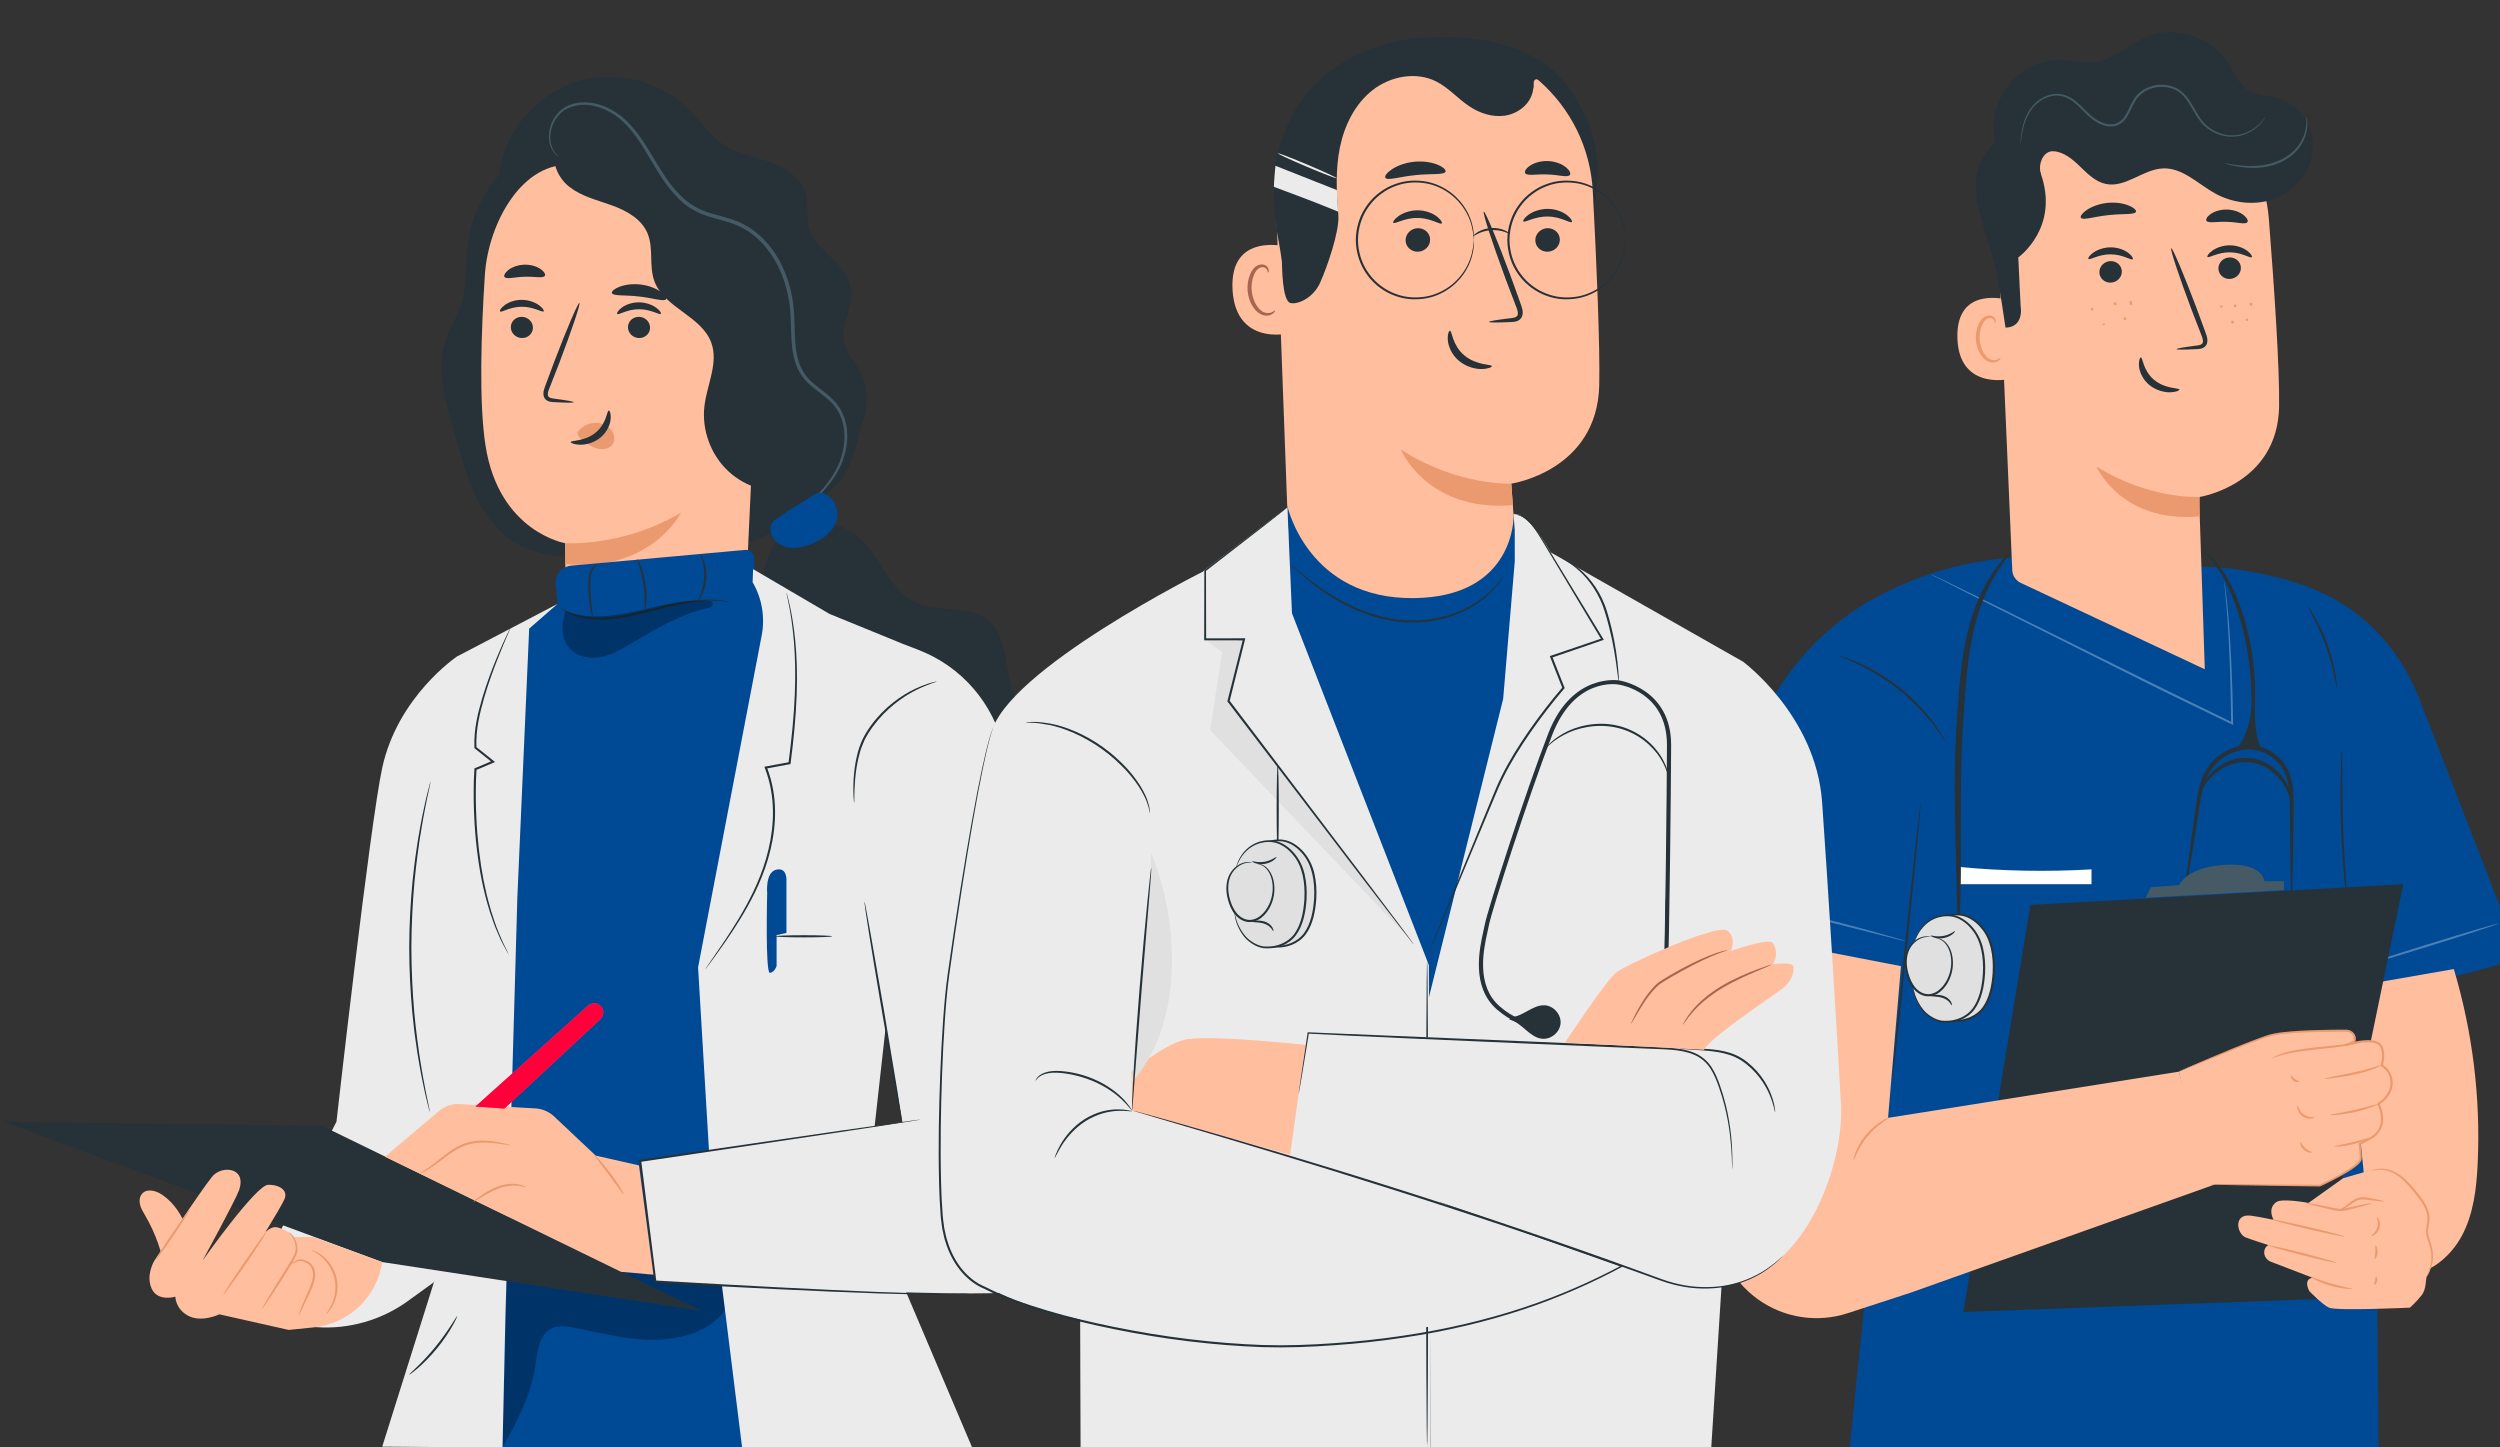 <?xml version="1.0" encoding="utf-8"?><!--Generator: Adobe Illustrator 16.0.0, SVG Export Plug-In . SVG Version: 6.00 Build 0)--><!DOCTYPE svg PUBLIC "-//W3C//DTD SVG 1.1//EN" "http://www.w3.org/Graphics/SVG/1.1/DTD/svg11.dtd"><svg version="1.1" id="Capa_1" xmlns="http://www.w3.org/2000/svg" xmlns:xlink="http://www.w3.org/1999/xlink" x="0px" y="0px" width="387px" height="224px" viewBox="0 0 387 224" enable-background="new 0 0 387 224" xml:space="preserve"><rect x="0" y="0" width="387" height="224" fill="#333333" stroke="none"/><g><g><g><path fill="#004A95" d="M370.544,153.465c0,0,18.876-4.499,19.498-5.293l-15.523-39.982c-2.169-5.586-5.826-10.538-10.758-13.944
				c-2.252-1.555-4.718-2.809-7.346-3.702c-10.088-3.431-18.334-2.831-18.334-2.831l-26.207-1.391
				c-8.136,0.478-15.099,2.866-20.675,5.723c-8.834,4.527-15.645,12.209-19.41,21.394l-11.748,29.358l29.641,6.197l1.126,31.539
				l-4.47,43.519h81.854l-0.571-68.979l0,0L370.544,153.465z"/></g><g opacity="0.3"><g><path fill="#FFFFFF" d="M386.813,142.949c0.028,0.089-4.869,1.686-10.937,3.567c-6.068,1.882-11.01,3.335-11.037,3.246
					s4.869-1.686,10.938-3.567C381.845,144.314,386.786,142.861,386.813,142.949z"/></g></g><g><g><path fill="#263238" d="M301.178,114.84c-0.021,0.012-0.199-0.234-0.504-0.688c-0.3-0.456-0.759-1.101-1.352-1.874
					c-0.588-0.777-1.34-1.662-2.221-2.6c-0.895-0.926-1.924-1.899-3.076-2.837c-1.16-0.929-2.328-1.73-3.422-2.408
					c-1.104-0.664-2.127-1.213-3.011-1.624c-0.882-0.416-1.608-0.729-2.117-0.925c-0.507-0.203-0.785-0.326-0.778-0.348
					c0.008-0.022,0.3,0.059,0.823,0.225c0.524,0.159,1.27,0.44,2.171,0.832c0.903,0.387,1.948,0.918,3.071,1.575
					c1.114,0.67,2.302,1.473,3.474,2.412c1.165,0.948,2.2,1.939,3.09,2.887c0.879,0.959,1.619,1.868,2.188,2.67
					c0.572,0.797,1.004,1.467,1.271,1.947C301.057,114.56,301.197,114.828,301.178,114.84z"/></g></g><g><g><path fill="#263238" d="M297.311,124.383c0.093,0.01-0.821,9.64-2.041,21.507c-1.22,11.871-2.283,21.483-2.375,21.475
					c-0.092-0.01,0.821-9.638,2.041-21.509C296.155,133.988,297.219,124.373,297.311,124.383z"/></g></g><g><g><path fill="#263238" d="M361.753,106.537c-0.053,0.006-0.168-0.75-0.422-1.954c-0.253-1.204-0.67-2.854-1.302-4.619
					c-0.635-1.766-1.361-3.304-1.932-4.395c-0.569-1.091-0.961-1.748-0.916-1.776c0.02-0.013,0.139,0.138,0.339,0.421
					c0.202,0.282,0.472,0.705,0.785,1.24c0.628,1.069,1.397,2.61,2.04,4.396c0.639,1.786,1.024,3.464,1.219,4.689
					c0.098,0.612,0.158,1.111,0.182,1.457C361.772,106.342,361.775,106.534,361.753,106.537z"/></g></g><g><g><path fill="#263238" d="M363.393,140.207c-0.023,0.003-0.079-0.334-0.159-0.945c-0.081-0.611-0.18-1.499-0.286-2.597
					c-0.214-2.194-0.438-5.235-0.557-8.6c-0.117-3.364-0.107-6.414-0.049-8.618c0.029-1.104,0.065-1.994,0.104-2.61
					c0.037-0.616,0.068-0.956,0.092-0.955s0.036,0.343,0.039,0.958c0.001,0.679,0.002,1.557,0.003,2.609
					c0.002,2.203,0.03,5.246,0.147,8.604c0.119,3.357,0.305,6.395,0.457,8.592c0.073,1.052,0.134,1.927,0.181,2.603
					C363.404,139.863,363.415,140.205,363.393,140.207z"/></g></g><g><path fill="#FFFFFF" d="M323.766,134.576c-6.879,0.4-13.787,0.271-20.646-0.385v2.682h20.646V134.576z"/></g><g opacity="0.3"><g><path fill="#FFFFFF" d="M344.296,89.979c0.009-0.001,0.036,0.138,0.08,0.407c0.044,0.292,0.104,0.688,0.18,1.19
					c0.131,1.043,0.312,2.571,0.46,4.51c0.31,3.876,0.578,9.385,0.673,15.89l0.004,0.249l-0.223-0.108
					c-4.115-2.001-8.732-4.183-13.533-6.583c-9.153-4.58-17.438-8.726-23.458-11.739c-2.979-1.508-5.395-2.732-7.091-3.591
					c-0.817-0.422-1.46-0.754-1.919-0.991c-0.205-0.109-0.367-0.197-0.496-0.266c-0.11-0.061-0.166-0.095-0.162-0.1
					c0.002-0.005,0.063,0.019,0.179,0.07c0.132,0.061,0.301,0.139,0.511,0.236c0.467,0.225,1.12,0.538,1.949,0.936
					c1.708,0.836,4.142,2.028,7.14,3.497c6.032,2.991,14.331,7.104,23.5,11.65c4.802,2.399,9.407,4.587,13.512,6.604l-0.219,0.14
					c-0.068-6.497-0.295-12.004-0.551-15.879c-0.122-1.938-0.273-3.467-0.373-4.512c-0.056-0.505-0.1-0.901-0.132-1.194
					C344.298,90.121,344.288,89.979,344.296,89.979z"/></g></g><g opacity="0.3"><g><path fill="#FFFFFF" d="M295.018,145.699c-0.004,0.012-0.121-0.01-0.342-0.059c-0.258-0.063-0.575-0.139-0.963-0.231
					c-0.881-0.224-2.074-0.526-3.528-0.896c-2.978-0.763-7.093-1.806-11.649-2.908c-4.559-1.103-8.695-2.054-11.693-2.736
					c-1.461-0.336-2.662-0.611-3.547-0.815c-0.387-0.094-0.705-0.171-0.962-0.233c-0.22-0.058-0.333-0.093-0.331-0.104
					s0.121,0.002,0.345,0.038c0.261,0.046,0.583,0.103,0.976,0.173c0.846,0.156,2.065,0.398,3.57,0.71
					c3.012,0.624,7.16,1.54,11.722,2.642c4.56,1.104,8.669,2.185,11.632,3.006c1.481,0.41,2.678,0.752,3.501,1
					c0.382,0.117,0.694,0.215,0.946,0.292C294.909,145.646,295.021,145.688,295.018,145.699z"/></g></g><g><g><g><path fill="#263238" d="M340.693,85.098c0.03-0.096,1.772,0.836,3.484,3.367c1.683,2.524,3.26,6.44,4.148,10.946
						c0.438,2.255,0.657,4.435,0.753,6.419c0.014,0.993,0.043,1.937,0.013,2.819c-0.048,0.881-0.059,1.704-0.136,2.45
						c-0.08,0.739-0.152,1.411-0.217,2.012c-0.082,0.589-0.183,1.093-0.255,1.505c-0.153,0.824-0.26,1.274-0.305,1.268
						c-0.046-0.008-0.027-0.473,0.045-1.303c0.041-0.43,0.088-0.934,0.141-1.51c0.035-0.597,0.074-1.267,0.116-2.002
						c0.048-0.741,0.029-1.556,0.054-2.427c0.006-0.872-0.044-1.804-0.074-2.783c-0.128-1.956-0.362-4.1-0.794-6.318
						c-0.872-4.43-2.357-8.308-3.888-10.818c-0.77-1.25-1.572-2.153-2.15-2.735C341.046,85.403,340.665,85.142,340.693,85.098z"/></g></g><g><g><path fill="#263238" d="M311.369,85.281c0.063,0.057-0.478,0.719-1.363,1.962c-0.887,1.242-2.028,3.146-3.036,5.67
						c-1.025,2.52-1.776,5.694-2.255,9.27c-0.47,3.578-0.671,7.576-0.934,11.758c-0.217,4.176-0.228,8.173-0.232,11.809
						c-0.002,3.633-0.004,6.906-0.005,9.668c-0.021,2.754-0.071,4.983-0.153,6.523c-0.078,1.54-0.17,2.39-0.236,2.388
						c-0.072-0.002-0.113-0.854-0.155-2.392c-0.04-1.567-0.098-3.785-0.167-6.514c-0.07-2.75-0.162-6.025-0.212-9.668
						c-0.046-3.643-0.063-7.653,0.155-11.869c0.264-4.196,0.492-8.197,1.02-11.832c0.537-3.625,1.379-6.864,2.517-9.413
						c1.119-2.555,2.385-4.446,3.382-5.635C310.69,85.817,311.33,85.244,311.369,85.281z"/></g></g><g><g><path fill="#263238" d="M354.732,139.201c-0.046-0.001-0.089-0.76-0.127-2.131c-0.038-1.372-0.071-3.357-0.097-5.81
						c-0.011-1.229-0.022-2.571-0.034-4.011c-0.026-1.439,0.026-2.994-0.088-4.579c-0.119-1.571-0.527-3.241-1.646-4.505
						c-1.092-1.27-2.77-2.129-4.547-2.15c-1.781-0.031-3.492,0.727-4.753,1.844c-1.284,1.113-2.001,2.66-2.401,4.186
						c-0.399,1.535-0.568,3.076-0.807,4.498c-0.226,1.422-0.436,2.748-0.628,3.963c-0.39,2.422-0.716,4.379-0.956,5.73
						c-0.24,1.351-0.396,2.094-0.441,2.088c-0.046-0.008,0.021-0.764,0.183-2.127c0.161-1.362,0.416-3.33,0.745-5.762
						c0.167-1.217,0.35-2.548,0.546-3.974c0.216-1.425,0.359-2.96,0.759-4.573c0.397-1.592,1.161-3.293,2.563-4.52
						c1.363-1.219,3.218-2.057,5.202-2.024c1.981,0.024,3.836,0.985,5.033,2.392c1.243,1.422,1.659,3.26,1.766,4.888
						c0.1,1.653,0.023,3.183,0.026,4.626c-0.018,1.439-0.033,2.783-0.048,4.012c-0.034,2.453-0.074,4.438-0.116,5.809
						C354.824,138.441,354.779,139.201,354.732,139.201z"/></g></g><g><path fill="#263238" d="M348.509,109.709c-0.209,2.259-0.934,4.792-2.501,6.433c1.368-0.298,2.806-0.271,4.162,0.079
					c-0.979-1.96-1.136-4.322-1.107-6.512"/></g><g><g><path fill="#263238" d="M354.757,124.383c-0.123,0.021-0.195-1.082-1.023-2.56c-0.41-0.731-1.021-1.542-1.874-2.241
						c-0.841-0.707-1.94-1.285-3.175-1.512c-1.238-0.21-2.466-0.035-3.493,0.35c-1.034,0.381-1.878,0.943-2.497,1.509
						c-1.255,1.136-1.663,2.166-1.774,2.106c-0.059-0.007,0.194-1.142,1.444-2.449c0.617-0.646,1.494-1.297,2.604-1.744
						c1.103-0.45,2.454-0.668,3.834-0.434c1.375,0.253,2.572,0.912,3.459,1.702c0.9,0.786,1.514,1.687,1.894,2.494
						C354.922,123.239,354.815,124.394,354.757,124.383z"/></g></g></g></g><g><g><path fill="#FFBE9D" d="M372.017,197.45c3.841-0.013,7.272-2.768,9.082-6.155c1.81-3.389,2.266-7.325,2.444-11.162
				c0.474-10.154-0.78-20.385-3.692-30.123l-16.834,2.939l4.585,45.334L372.017,197.45z"/></g><g><g><polygon fill="#263238" points="303.93,203.097 358.738,201.1 372.031,136.873 314.304,140.08 				"/></g><g><path fill="#455A64" d="M332.143,138.977l0.826-1.637l4.374-0.322c0,0,1.11-2.869,7.36-3.162
					c5.604-0.262,5.833,2.557,5.833,2.557h3.021v1.375L332.143,138.977z"/></g></g><g><g><path fill="#FFBE9D" d="M362.701,182.398l4.155-1.211c0.782-0.228,1.607-0.264,2.407-0.105l0,0
					c0.975,0.192,1.868,0.664,2.576,1.361c1.376,1.354,3.593,3.594,3.908,4.26c0.464,0.977,0.465,2.665,0,3.287
					c-0.465,0.621,1.021,3.819,0.835,4.885c-0.187,1.066-0.463,2.132-0.835,2.576c-0.371,0.444,0,1.964-0.929,3.113
					c-0.928,1.15-1.763,1.861-1.763,1.861s-11.411,0.533-12.524,0s-3.062-2.576-3.062-2.576s-1.021-1.865,0.557-2.043l-6.496-2.487
					c-0.778-0.298-1.243-1.169-0.941-1.947c0.104-0.269,0.28-0.501,0.572-0.629c0,0-2.916-0.922-3.59-1.22
					c-1.348-0.595-1.857-3.731,0.932-3.33c1.475,0.212,3.464,0.642,3.464,0.642s-1.063-1.731,0.423-2.763
					c0.903-0.626,4.969,0.138,4.969,0.138L362.701,182.398L362.701,182.398z"/></g><g><g><path fill="#EB996E" d="M364.147,199.527c-0.004,0.088-1.551,0.021-3.374-0.504c-1.833-0.503-3.162-1.325-3.109-1.404
						c0.045-0.08,1.402,0.588,3.201,1.081C362.655,199.217,364.158,199.431,364.147,199.527z"/></g></g><g><g><path fill="#EB996E" d="M361.666,195.472c-0.023,0.09-2.395-0.438-5.297-1.179c-2.903-0.741-5.237-1.414-5.215-1.504
						c0.023-0.091,2.395,0.438,5.298,1.178C359.354,194.708,361.688,195.382,361.666,195.472z"/></g></g><g><g><path fill="#EB996E" d="M363.017,191.434c-0.021,0.09-2.574-0.43-5.702-1.161c-3.129-0.731-5.647-1.398-5.626-1.489
						c0.021-0.09,2.574,0.43,5.702,1.162C360.519,190.677,363.038,191.344,363.017,191.434z"/></g></g><g><g><path fill="#EB996E" d="M367.24,186.235c0.011,0.045-0.551,0.22-1.465,0.466c-0.498,0.129-1.035,0.268-1.609,0.416
						c-0.31,0.076-0.628,0.155-0.956,0.236c-0.346,0.091-0.721,0.127-1.097,0.105c-0.377-0.021-0.734-0.096-1.07-0.176
						c-0.328-0.074-0.647-0.146-0.957-0.218c-0.577-0.139-1.118-0.269-1.618-0.389c-0.92-0.23-1.483-0.396-1.475-0.441
						c0.01-0.046,0.592,0.038,1.525,0.21c0.506,0.098,1.053,0.205,1.636,0.318c0.619,0.107,1.29,0.312,1.978,0.359
						c0.689,0.057,1.327-0.189,1.954-0.305c0.582-0.124,1.128-0.24,1.633-0.348C366.65,186.283,367.23,186.189,367.24,186.235z"/></g></g><g><g><path fill="#EB996E" d="M367.974,188.421c0.035-0.023,0.189,0.116,0.314,0.423c0.126,0.3,0.198,0.78,0.044,1.274
						c-0.155,0.494-0.489,0.847-0.764,1.022c-0.277,0.18-0.484,0.206-0.499,0.167c-0.051-0.08,0.677-0.438,0.942-1.29
						C368.279,189.167,367.887,188.457,367.974,188.421z"/></g></g><g><g><path fill="#EB996E" d="M367.735,192.83c0.081-0.037,0.34,0.422,0.303,1.048c-0.033,0.626-0.341,1.054-0.417,1.008
						c-0.086-0.042,0.056-0.479,0.081-1.026C367.737,193.313,367.645,192.863,367.735,192.83z"/></g></g><g><g><path fill="#EB996E" d="M367.803,197.619c0.085-0.031,0.258,0.278,0.176,0.684c-0.08,0.404-0.358,0.625-0.425,0.563
						c-0.073-0.06,0.036-0.313,0.096-0.629C367.716,197.923,367.712,197.646,367.803,197.619z"/></g></g><g><g><path fill="#EB996E" d="M369.046,185.971c-0.009,0.047-0.428,0.021-1.098-0.056c-0.382-0.05-0.771-0.1-1.173-0.151
						c-0.447-0.072-0.905-0.142-1.396-0.068c-0.446,0.064-0.886,0.336-1.241,0.558c-0.357,0.242-0.669,0.507-0.97,0.685
						c-0.603,0.361-1.047,0.393-1.051,0.359c-0.019-0.055,0.391-0.17,0.919-0.558c0.523-0.37,1.176-1.144,2.299-1.378
						c0.271-0.033,0.528-0.037,0.784-0.018c0.263,0.025,0.477,0.077,0.702,0.113c0.399,0.076,0.786,0.15,1.166,0.224
						C368.649,185.818,369.055,185.926,369.046,185.971z"/></g></g></g><g><g><path fill="#EB996E" d="M375.64,197.666c-0.024-0.012,0.097-0.299,0.291-0.82c0.183-0.521,0.471-1.293,0.459-2.275
					c-0.003-0.489-0.098-1.021-0.244-1.584c-0.134-0.566-0.394-1.131-0.539-1.811c-0.166-0.694,0.049-1.429,0.141-2.107
					c0.095-0.686-0.056-1.404-0.372-2.075c-0.315-0.673-0.75-1.272-1.188-1.838c-0.444-0.563-0.878-1.106-1.312-1.599
					c-0.86-0.986-1.788-1.742-2.698-2.111c-0.906-0.383-1.728-0.421-2.269-0.344c-0.547,0.072-0.828,0.221-0.84,0.188
					c-0.005-0.011,0.062-0.05,0.195-0.118c0.136-0.062,0.343-0.143,0.623-0.199c0.555-0.121,1.419-0.119,2.378,0.252
					c0.968,0.359,1.952,1.132,2.842,2.125c0.448,0.498,0.887,1.037,1.339,1.604c0.447,0.569,0.898,1.185,1.233,1.898
					c0.336,0.707,0.503,1.509,0.394,2.258c-0.107,0.736-0.305,1.387-0.162,2.009c0.121,0.62,0.378,1.217,0.504,1.8
					c0.139,0.58,0.225,1.139,0.212,1.652c-0.02,1.035-0.354,1.813-0.575,2.324C375.818,197.407,375.658,197.674,375.64,197.666z"/></g></g><g><g><path fill="#FFBE9D" d="M337.271,165.896l-45.002,7.148l1.998-23.487l-25.025-4.836l-3.044,34.773l-0.527,7.971
					c-0.356,5.4,2.118,10.598,6.534,13.725l0,0c4.015,2.843,9.137,3.619,13.813,2.096l9.67-3.152l47.162-16.777"/></g><g><g><path fill="#FFBE9D" d="M364.501,161.053c0.181-0.777-0.484-1.5-1.283-1.504c-2.537-0.01-9.386,0.028-11.805,0.715
						c-2.993,0.85-14.142,5.633-14.142,5.633l4.726,17.449l17.113,0.182c0,0,6.251-2.873,6.328-4.115
						c0.04-0.636-0.155-2.33-0.155-2.33l1.886-1.011c2.813-1.784,1.01-5.207,1.01-5.207s1.935-1.085,2.037-3.045
						c0.109-2.068-1.51-2.886-1.51-2.886s0.776-2.76-0.665-3.502c-1.441-0.744-3.88,0.212-3.88,0.212
						C364.331,161.511,364.444,161.299,364.501,161.053z"/></g><g><g><path fill="#EB996E" d="M365.484,161.34c0.006,0.022-0.181,0.087-0.525,0.184c-0.344,0.098-0.85,0.21-1.478,0.317
							c-1.257,0.225-3.008,0.413-4.934,0.62c-1.927,0.208-3.662,0.442-4.888,0.745c-1.23,0.288-1.919,0.671-1.947,0.619
							c-0.012-0.021,0.153-0.126,0.468-0.304c0.319-0.164,0.803-0.361,1.418-0.545c1.231-0.367,2.981-0.641,4.912-0.85
							c1.932-0.207,3.678-0.357,4.935-0.521C364.703,161.451,365.471,161.289,365.484,161.34z"/></g></g><g><g><path fill="#EB996E" d="M368.703,164.832c0.018,0.037-0.426,0.305-1.2,0.615c-0.773,0.314-1.88,0.646-3.12,0.908
							c-1.241,0.261-2.375,0.426-3.195,0.533c-0.821,0.104-1.332,0.15-1.34,0.104c-0.021-0.108,2.002-0.468,4.465-0.967
							c1.23-0.259,2.328-0.55,3.11-0.803C368.206,164.975,368.681,164.785,368.703,164.832z"/></g></g><g><g><path fill="#EB996E" d="M368.216,170.895c0.033,0.08-1.57,0.775-3.665,1.246c-2.094,0.479-3.84,0.542-3.845,0.455
							c-0.009-0.098,1.703-0.311,3.771-0.783C366.545,171.349,368.182,170.803,368.216,170.895z"/></g></g><g><g><path fill="#EB996E" d="M367.169,176.071c0.034,0.081-1.195,0.647-2.813,1.035c-1.616,0.394-2.968,0.45-2.976,0.362
							c-0.01-0.098,1.307-0.302,2.897-0.689C365.869,176.398,367.135,175.98,367.169,176.071z"/></g></g><g><g><path fill="#EB996E" d="M358.246,172.977c0.013,0.039-0.176,0.153-0.522,0.186c-0.341,0.034-0.849-0.043-1.294-0.357
							c-0.445-0.317-0.685-0.771-0.765-1.104c-0.084-0.338-0.039-0.554,0.003-0.554c0.091-0.023,0.186,0.836,0.956,1.384
							C357.396,173.076,358.237,172.883,358.246,172.977z"/></g></g><g><g><path fill="#EB996E" d="M357.888,178.383c0.015,0.092-0.669,0.133-1.254-0.394c-0.59-0.521-0.627-1.204-0.534-1.2
							c0.094-0.021,0.261,0.518,0.758,0.949C357.343,178.184,357.897,178.287,357.888,178.383z"/></g></g><g><g><path fill="#EB996E" d="M355.906,167.4c0.036,0.089-0.438,0.238-0.874-0.094c-0.439-0.329-0.426-0.826-0.329-0.815
							c0.094-0.011,0.209,0.313,0.531,0.547C355.546,167.285,355.891,167.307,355.906,167.4z"/></g></g><g><g><path fill="#EB996E" d="M337.271,165.896c-0.002-0.005,0.044-0.028,0.135-0.073c0.105-0.049,0.239-0.111,0.406-0.189
							c0.381-0.168,0.911-0.402,1.587-0.701c1.388-0.604,3.413-1.473,5.969-2.521c1.278-0.521,2.688-1.093,4.231-1.665
							c0.775-0.272,1.569-0.6,2.455-0.763c0.876-0.166,1.784-0.259,2.72-0.336c1.872-0.146,3.853-0.21,5.922-0.241
							c0.518-0.004,1.041-0.009,1.569-0.013c0.265-0.001,0.53-0.001,0.797-0.002c0.26-0.01,0.595,0.027,0.852,0.176
							c0.529,0.272,0.909,0.902,0.731,1.555c-0.064,0.143-0.135,0.171-0.197,0.225c-0.064,0.045-0.129,0.083-0.193,0.118
							c-0.128,0.069-0.258,0.128-0.389,0.183c-0.265,0.109-0.522,0.205-0.813,0.281c-0.087,0.023-0.176-0.029-0.199-0.116
							c-0.021-0.085,0.03-0.174,0.115-0.198c0.695-0.199,1.402-0.362,2.134-0.476c0.729-0.109,1.482-0.188,2.257-0.079
							c0.38,0.063,0.792,0.181,1.104,0.479c0.311,0.294,0.471,0.697,0.548,1.088c0.144,0.794,0.043,1.58-0.146,2.354l-0.086-0.195
							c0.367,0.205,0.682,0.491,0.947,0.836c0.668,0.867,0.822,2.045,0.492,3.052c-0.343,1.016-1.09,1.799-1.961,2.339l0.065-0.223
							c0.444,0.938,0.675,1.961,0.544,2.979c-0.117,1.028-0.787,1.922-1.614,2.441l-0.01,0.006c-0.64,0.342-1.268,0.678-1.888,1.009
							l0.083-0.157c0.05,0.452,0.092,0.898,0.123,1.344c0.016,0.224,0.028,0.445,0.033,0.67c0.002,0.112,0.001,0.226-0.004,0.342
							c-0.019,0.146-0.073,0.273-0.141,0.373c-0.272,0.403-0.628,0.664-0.973,0.927c-0.349,0.256-0.707,0.487-1.065,0.706
							c-1.438,0.869-2.871,1.582-4.247,2.226c-0.019,0.009-0.039,0.013-0.059,0.013c-5.182-0.08-9.454-0.145-12.454-0.191
							c-1.472-0.031-2.631-0.056-3.445-0.073c-0.381-0.013-0.68-0.022-0.903-0.029c-0.204-0.009-0.309-0.017-0.309-0.024
							c0-0.007,0.105-0.012,0.31-0.018c0.223-0.002,0.522-0.006,0.903-0.01c0.814,0,1.974,0,3.446,0
							c3,0.018,7.272,0.043,12.455,0.073l-0.059,0.013c1.361-0.646,2.789-1.366,4.206-2.23c0.353-0.219,0.704-0.447,1.041-0.697
							c0.33-0.25,0.678-0.521,0.892-0.846c0.056-0.08,0.081-0.16,0.094-0.23c0.004-0.102,0.005-0.208,0.002-0.316
							c-0.005-0.215-0.018-0.434-0.034-0.652c-0.032-0.439-0.076-0.885-0.127-1.331c-0.007-0.065,0.027-0.128,0.083-0.157
							c0.619-0.333,1.246-0.67,1.884-1.014l-0.01,0.006c0.764-0.489,1.354-1.278,1.461-2.215c0.123-0.923-0.102-1.914-0.513-2.779
							c-0.038-0.08-0.009-0.176,0.066-0.223c0.792-0.49,1.506-1.243,1.805-2.152c0.297-0.902,0.156-1.977-0.44-2.744
							c-0.231-0.305-0.538-0.576-0.832-0.738c-0.07-0.039-0.104-0.121-0.086-0.196c0.178-0.719,0.271-1.493,0.14-2.198
							c-0.068-0.351-0.207-0.683-0.448-0.91c-0.237-0.229-0.578-0.334-0.927-0.393c-0.708-0.102-1.444-0.03-2.155,0.076
							c-0.712,0.109-1.416,0.271-2.09,0.462l-0.084-0.314c0.249-0.065,0.515-0.161,0.762-0.263c0.123-0.052,0.247-0.106,0.36-0.168
							c0.112-0.045,0.222-0.169,0.267-0.158c0-0.215,0.013-0.469-0.108-0.677c-0.106-0.21-0.283-0.388-0.494-0.497
							c-0.218-0.119-0.434-0.147-0.704-0.142c-0.267-0.001-0.531-0.001-0.795-0.001c-0.527,0.002-1.05,0.005-1.566,0.008
							c-2.065,0.023-4.042,0.079-5.904,0.213c-0.93,0.072-1.833,0.16-2.69,0.316c-0.852,0.15-1.648,0.471-2.422,0.735
							c-1.541,0.56-2.955,1.117-4.238,1.625c-2.543,1.03-4.579,1.854-6.002,2.432c-0.686,0.278-1.223,0.495-1.608,0.651
							c-0.171,0.067-0.309,0.121-0.418,0.164C337.322,165.885,337.273,165.9,337.271,165.896z"/></g></g></g><g><g><path fill="#EB996E" d="M292.451,173.001c0.061,0.093-1.775,0.978-3.327,2.868c-1.577,1.869-2.113,3.835-2.216,3.793
						c-0.037-0.01,0.043-0.51,0.335-1.272c0.29-0.761,0.823-1.772,1.622-2.735c0.803-0.961,1.699-1.67,2.396-2.092
						C291.957,173.136,292.436,172.966,292.451,173.001z"/></g></g></g></g><g><g><g><g><g><g><g><g><g><g><path fill="#FFBE9D" d="M351.215,33.85c-0.928-11.811-10.771-20.927-22.617-20.951l-1.178-0.002
												c-12.694,0.715-19.179,11.896-18.112,24.566l2.19,50.794c0.036,0.853,0.544,1.614,1.316,1.977l28.49,13.37l-0.881-26.658
												c0,0,12.207-1.873,12.383-14.072C352.891,56.982,352.078,44.835,351.215,33.85z"/></g><g><g><g><g><g><g><g><g><g><g><path fill="#EB996E" d="M340.524,76.929c0,0-7.792,0.453-15.976-4.711c0,0,3.741,8.788,15.918,7.714
																					L340.524,76.929z"/></g></g></g></g></g></g></g></g></g></g></g></g></g><g><g><g><g><g><g><g><g><g><g><g><g><g><g><g><g><path fill="#263238" d="M346.89,41.426c0.03,0.92-0.724,1.705-1.684,1.754
																								c-0.959,0.049-1.763-0.654-1.793-1.575c-0.03-0.92,0.723-1.706,1.682-1.755
																								C346.055,39.801,346.858,40.506,346.89,41.426z"/></g></g></g></g></g></g></g></g></g></g><g><g><g><g><g><g><g><g><g><g><g><path fill="#263238" d="M348.58,39.814c-0.216,0.227-1.534-0.753-3.409-0.751
																									c-1.873-0.026-3.251,0.936-3.453,0.706c-0.1-0.102,0.121-0.512,0.721-0.947
																									c0.591-0.433,1.598-0.854,2.766-0.846c1.167,0.009,2.149,0.441,2.713,0.882
																									C348.492,39.301,348.687,39.712,348.58,39.814z"/></g></g></g></g></g></g></g></g></g></g></g></g><g><g><g><g><g><g><g><g><g><g><g><path fill="#263238" d="M328.459,41.996c0.031,0.92-0.723,1.705-1.684,1.754
																								c-0.958,0.05-1.762-0.654-1.792-1.574c-0.03-0.92,0.723-1.706,1.682-1.755
																								C327.625,40.371,328.429,41.076,328.459,41.996z"/></g></g></g></g></g></g></g></g></g></g><g><g><g><g><g><g><g><g><g><g><g><path fill="#263238" d="M330.15,40.126c-0.217,0.227-1.536-0.753-3.409-0.751
																									c-1.873-0.026-3.251,0.936-3.454,0.706c-0.1-0.102,0.119-0.511,0.722-0.946
																									c0.591-0.434,1.597-0.854,2.765-0.847c1.168,0.009,2.149,0.441,2.714,0.882
																									C330.062,39.613,330.257,40.024,330.15,40.126z"/></g></g></g></g></g></g></g></g></g></g></g></g><g><g><g><g><g><g><g><g><g><g><g><path fill="#263238" d="M336.927,54.044c-0.009-0.106,1.157-0.306,3.046-0.543
																								c0.479-0.048,0.932-0.143,1.014-0.469c0.113-0.345-0.086-0.862-0.317-1.419
																								c-0.447-1.159-0.916-2.375-1.408-3.648c-1.955-5.194-3.37-9.465-3.16-9.542s1.966,4.071,3.921,9.265
																								c0.471,1.281,0.921,2.502,1.349,3.67c0.18,0.544,0.49,1.162,0.244,1.879
																								c-0.129,0.357-0.481,0.616-0.788,0.698c-0.308,0.093-0.576,0.098-0.813,0.111
																								C338.112,54.144,336.934,54.15,336.927,54.044z"/></g></g></g></g></g></g></g></g></g></g></g><g><g><g><g><g><g><g><g><g><g><g><path fill="#263238" d="M331.406,55.33c0.305-0.017,0.305,2.018,2.043,3.466
																								c1.736,1.453,3.906,1.229,3.922,1.513c0.027,0.127-0.484,0.394-1.4,0.417
																								c-0.897,0.029-2.209-0.263-3.273-1.148c-1.061-0.889-1.515-2.071-1.583-2.906
																								C331.039,55.821,331.267,55.317,331.406,55.33z"/></g></g></g></g></g></g></g></g></g></g></g></g></g></g><g><g><g><g><g><g><g><g><g><g><path fill="#263238" d="M330.649,32.779c-0.186,0.51-2.057,0.264-4.257,0.525
																				c-2.206,0.216-3.98,0.856-4.271,0.399c-0.13-0.219,0.181-0.698,0.898-1.19c0.712-0.491,1.848-0.958,3.168-1.102
																				c1.32-0.142,2.529,0.071,3.33,0.398C330.324,32.136,330.729,32.538,330.649,32.779z"/></g></g></g></g></g></g></g></g></g></g><g><g><g><g><g><g><g><g><g><g><path fill="#263238" d="M347.902,34.387c-0.331,0.425-1.621-0.02-3.175-0.044
																				c-1.552-0.078-2.868,0.28-3.17-0.166c-0.133-0.216,0.075-0.643,0.65-1.044c0.567-0.401,1.516-0.727,2.582-0.692
																				c1.067,0.036,1.991,0.424,2.531,0.861C347.869,33.74,348.048,34.179,347.902,34.387z"/></g></g></g></g></g></g></g></g></g></g></g></g></g></g></g><g><g><g><g><g><g><g><g><g><g><g><path fill="#FFBE9D" d="M311.133,46.499c-0.208-0.09-8.377-2.497-8.129,5.845c0.25,8.341,8.573,6.371,8.58,6.131
																C311.592,58.235,311.133,46.499,311.133,46.499z"/></g></g></g></g></g></g></g></g></g></g><g><g><g><g><g><g><g><g><g><g><g><path fill="#EB996E" d="M309.676,55.391c-0.038-0.025-0.143,0.106-0.385,0.226
																	c-0.236,0.117-0.646,0.205-1.086,0.055c-0.891-0.297-1.674-1.674-1.76-3.176c-0.044-0.758,0.094-1.486,0.345-2.092
																	c0.236-0.618,0.618-1.056,1.06-1.148c0.438-0.115,0.761,0.141,0.869,0.373c0.119,0.23,0.071,0.398,0.116,0.411
																	c0.023,0.02,0.175-0.146,0.097-0.488c-0.039-0.165-0.143-0.358-0.344-0.513c-0.205-0.157-0.502-0.231-0.81-0.188
																	c-0.643,0.063-1.203,0.673-1.479,1.338c-0.312,0.67-0.484,1.488-0.435,2.34c0.104,1.679,1.012,3.226,2.228,3.539
																	c0.592,0.136,1.075-0.056,1.322-0.26C309.666,55.593,309.705,55.405,309.676,55.391z"/></g></g></g></g></g></g></g></g></g></g></g></g><g><path fill="#263238" d="M316.601,21.704l34.783,0.767c-1.081-2.399-3.013-4.321-5.11-5.911
						c-4.521-3.428-10.077-5.569-15.75-5.668c-5.672-0.099-17.22,6.81-21.329,10.722c-3.288,3.13-3.268,5.839-3.268,5.839
						c-0.522,4.509,2.002,9.636,3.005,14.064c0.518,2.284,1.517,9.192,1.517,9.192s0.001,0,0.002,0
						c1.916-0.007,2.628-1.532,2.337-3.426l-0.358-7.434c0,0,6.518-4.632,3.43-13.11C315.362,26.063,314.305,22.965,316.601,21.704z
						"/></g></g><g><g><g><path fill="#EB996E" d="M323.905,48.084c-0.112,0.022-0.223-0.059-0.247-0.182s0.047-0.24,0.159-0.262
							c0.111-0.022,0.222,0.059,0.246,0.182S324.017,48.062,323.905,48.084z"/></g></g></g><g><g><g><path fill="#EB996E" d="M327.488,47.279c-0.111,0.022-0.225-0.074-0.253-0.214c-0.027-0.141,0.041-0.272,0.152-0.294
							c0.112-0.022,0.226,0.074,0.253,0.214C327.669,47.125,327.601,47.257,327.488,47.279z"/></g></g></g><g><g><g><path fill="#EB996E" d="M329.9,47.224c-0.113,0.014-0.224-0.125-0.246-0.31c-0.023-0.185,0.05-0.347,0.163-0.361
							s0.224,0.125,0.247,0.31C330.087,47.049,330.014,47.21,329.9,47.224z"/></g></g></g><g><g><g><path fill="#EB996E" d="M325.661,50.336c-0.114,0-0.207-0.06-0.206-0.133c0-0.073,0.093-0.132,0.207-0.131
							c0.113,0,0.206,0.06,0.206,0.132C325.868,50.277,325.775,50.336,325.661,50.336z"/></g></g></g><g><g><g><path fill="#EB996E" d="M328.948,49.581c-0.114,0.009-0.215-0.087-0.227-0.216c-0.011-0.129,0.073-0.242,0.187-0.251
							c0.114-0.01,0.215,0.087,0.226,0.216S329.062,49.571,328.948,49.581z"/></g></g></g><g><g><g><path fill="#EB996E" d="M346.049,47.575c-0.112,0.022-0.223-0.063-0.248-0.189c-0.024-0.126,0.046-0.247,0.158-0.269
							c0.111-0.022,0.223,0.063,0.247,0.189C346.231,47.432,346.161,47.552,346.049,47.575z"/></g></g></g><g><g><g><path fill="#EB996E" d="M348.49,47.356c-0.113,0.011-0.217-0.097-0.23-0.24c-0.014-0.144,0.067-0.269,0.181-0.279
							c0.114-0.011,0.217,0.097,0.23,0.24S348.604,47.346,348.49,47.356z"/></g></g></g><g><g><g><path fill="#EB996E" d="M343.893,47.631c-0.111,0.022-0.219-0.04-0.238-0.138c-0.019-0.098,0.056-0.196,0.168-0.218
							c0.112-0.022,0.219,0.04,0.238,0.138S344.005,47.608,343.893,47.631z"/></g></g></g><g><g><g><path fill="#EB996E" d="M345.697,50.076c-0.104,0.046-0.232-0.015-0.285-0.136c-0.053-0.121-0.012-0.256,0.093-0.302
							s0.232,0.015,0.286,0.136C345.844,49.895,345.802,50.03,345.697,50.076z"/></g></g></g><g><g><g><path fill="#EB996E" d="M347.783,49.664c-0.11-0.031-0.179-0.13-0.153-0.223c0.025-0.093,0.136-0.143,0.246-0.113
							c0.109,0.03,0.179,0.129,0.152,0.222C348.003,49.643,347.894,49.693,347.783,49.664z"/></g></g></g></g><g><path fill="#263238" d="M308.965,22.089c-0.888-3.047-0.003-6.44,1.953-8.939c1.955-2.499,5.151-3.976,8.321-3.846
				c1.625,0.067,3.239,0.527,4.855,0.35c3.009-0.329,5.33-2.741,8.121-3.913c4.35-1.826,9.882-0.167,12.507,3.752
				c1.059,1.58,1.754,3.532,3.374,4.526c1.401,0.86,3.168,0.789,4.742,1.263c3.185,0.959,5.366,4.34,5.2,7.662
				c-0.165,3.322-2.492,6.363-5.553,7.665s-6.706,0.938-9.612-0.679c-2.625-1.46-4.975-3.951-7.977-3.863
				c-3.11,0.091-5.827,3.023-8.878,2.416c-1.6-0.319-2.832-1.551-4.003-2.686c-1.171-1.135-2.519-2.291-4.146-2.387
				c-1.628-0.096-2.477,2.141-1.894,3.664L308.965,22.089"/></g><g><g><path fill="#455A64" d="M350.708,18.055c0.005,0.003-0.014,0.044-0.056,0.122s-0.104,0.194-0.202,0.336
					c-0.189,0.288-0.502,0.697-0.997,1.133c-0.492,0.434-1.178,0.89-2.067,1.198c-0.885,0.307-1.992,0.438-3.157,0.188
					c-1.157-0.242-2.381-0.85-3.328-1.894c-0.951-1.044-1.515-2.439-2.399-3.665c-0.441-0.613-0.993-1.166-1.684-1.524
					c-0.694-0.351-1.495-0.521-2.307-0.507c-0.813,0.02-1.634,0.238-2.367,0.638c-0.732,0.411-1.338,1.028-1.745,1.795
					c-0.42,0.763-0.722,1.603-1.227,2.346c-0.482,0.753-1.327,1.32-2.228,1.355c-0.895,0.05-1.723-0.283-2.428-0.701
					c-0.715-0.418-1.308-0.982-1.847-1.529c-1.072-1.083-2.132-2.164-3.449-2.456c-1.303-0.311-2.578,0.169-3.493,0.82
					c-0.933,0.668-1.533,1.552-1.919,2.377c-0.387,0.83-0.589,1.603-0.718,2.236c-0.128,0.635-0.189,1.137-0.23,1.477
					s-0.061,0.52-0.073,0.519c-0.006,0-0.008-0.045-0.008-0.134c0.001-0.088,0.003-0.219,0.014-0.391
					c0.02-0.343,0.06-0.85,0.17-1.495c0.11-0.644,0.296-1.433,0.675-2.291c0.378-0.85,0.986-1.781,1.95-2.49
					c0.944-0.69,2.282-1.22,3.695-0.9c1.426,0.308,2.532,1.44,3.604,2.508c0.544,0.545,1.109,1.076,1.794,1.473
					c0.671,0.396,1.449,0.697,2.242,0.648c0.795-0.038,1.519-0.517,1.973-1.216c0.473-0.693,0.773-1.524,1.207-2.319
					c0.426-0.805,1.096-1.493,1.877-1.925c0.786-0.427,1.659-0.657,2.522-0.675c0.863-0.013,1.717,0.171,2.462,0.552
					c0.745,0.39,1.335,0.991,1.787,1.626c0.907,1.279,1.454,2.659,2.356,3.662c0.893,1.001,2.061,1.6,3.171,1.847
					c1.118,0.255,2.184,0.146,3.047-0.134c0.868-0.281,1.548-0.709,2.043-1.119C350.36,18.71,350.671,18.024,350.708,18.055z"/></g></g><g><g><path fill="#455A64" d="M357.012,18.179c0.016-0.003,0.099,0.229,0.143,0.67c0.044,0.439,0.028,1.092-0.177,1.863
					c-0.209,0.767-0.619,1.647-1.304,2.455c-0.681,0.811-1.64,1.513-2.75,2.002c-2.249,0.986-4.531,0.897-6.067,0.686
					c-0.779-0.111-1.399-0.251-1.822-0.363c-0.424-0.112-0.652-0.194-0.647-0.216c0.013-0.056,0.954,0.179,2.497,0.343
					c1.526,0.149,3.742,0.192,5.904-0.758c1.069-0.471,1.99-1.135,2.651-1.896c0.666-0.76,1.081-1.591,1.311-2.32
					C357.205,19.166,356.938,18.179,357.012,18.179z"/></g></g></g><g><g><g><g><path fill="#E0E0E0" d="M297.652,152.565c0.117,1.391,0.715,2.646,1.461,3.614c0.746,0.971,2.263,1.919,3.484,1.85
						c0,0,3.047,0.26,4.687-2.352c1.486-2.366,1.853-7.287,0.661-10.195c-0.819-2.001-2.66-3.861-4.822-3.912
						c-2.837-0.067-4.615,1.983-5.223,4.059"/></g><g><g><path fill="#263238" d="M297.9,145.629c0,0,0.064-0.541,0.525-1.392c0.231-0.422,0.566-0.918,1.064-1.396
							c0.493-0.48,1.171-0.925,2.009-1.18c0.419-0.123,0.872-0.209,1.35-0.216c0.474-0.023,0.985,0.032,1.476,0.194
							c0.99,0.318,1.906,1,2.635,1.889c0.738,0.885,1.281,2.007,1.549,3.226c0.276,1.217,0.36,2.51,0.288,3.822
							c-0.131,2.021-0.527,4.03-1.646,5.566c-0.565,0.753-1.339,1.297-2.141,1.614c-0.809,0.321-1.632,0.444-2.424,0.408h0.02
							c-0.65,0.025-1.232-0.186-1.738-0.431c-0.504-0.257-0.939-0.57-1.307-0.911c-0.731-0.699-1.134-1.479-1.423-2.12
							c-0.279-0.651-0.396-1.196-0.45-1.566c-0.025-0.187-0.039-0.329-0.041-0.425c-0.004-0.098-0.002-0.146,0.006-0.147
							c0.049-0.012,0.047,0.811,0.629,2.074c0.301,0.614,0.725,1.376,1.43,2.021c0.357,0.32,0.783,0.614,1.267,0.851
							c0.483,0.227,1.038,0.412,1.611,0.381h0.005l0.016,0.001c1.453,0.051,3.221-0.51,4.286-1.942
							c1.041-1.438,1.441-3.415,1.565-5.392c0.139-2.551-0.29-5.122-1.741-6.833c-0.692-0.856-1.559-1.511-2.481-1.82
							c-0.461-0.157-0.93-0.216-1.384-0.2c-0.455,0-0.888,0.075-1.288,0.186c-0.803,0.229-1.461,0.638-1.948,1.089
							c-0.493,0.448-0.835,0.92-1.079,1.323C298.053,145.115,297.938,145.643,297.9,145.629z"/></g></g></g><g><g><path fill="#E0E0E0" d="M296.143,152.693c0.117,1.391,0.715,2.645,1.461,3.615c0.745,0.969,2.262,1.918,3.483,1.848
						c0,0,3.048,0.26,4.688-2.352c1.485-2.365,1.853-7.286,0.661-10.195c-0.82-2-2.66-3.86-4.822-3.912
						c-2.838-0.066-4.616,1.984-5.223,4.059"/></g><g><g><path fill="#263238" d="M296.391,145.756c0,0,0.064-0.54,0.525-1.391c0.23-0.422,0.565-0.918,1.064-1.396
							c0.492-0.48,1.17-0.925,2.009-1.18c0.418-0.123,0.872-0.209,1.349-0.216c0.475-0.023,0.986,0.032,1.477,0.194
							c0.989,0.319,1.906,1.001,2.635,1.89c0.738,0.883,1.281,2.006,1.549,3.225c0.276,1.217,0.359,2.51,0.288,3.822
							c-0.131,2.02-0.527,4.029-1.646,5.566c-0.566,0.752-1.339,1.297-2.142,1.614c-0.808,0.321-1.632,0.444-2.424,0.408h0.02
							c-0.649,0.025-1.231-0.187-1.737-0.431c-0.504-0.256-0.94-0.57-1.307-0.911c-0.732-0.7-1.134-1.479-1.423-2.12
							c-0.279-0.65-0.397-1.196-0.45-1.566c-0.025-0.186-0.039-0.328-0.041-0.426c-0.004-0.096-0.002-0.146,0.006-0.146
							c0.049-0.012,0.047,0.811,0.629,2.074c0.3,0.614,0.724,1.376,1.43,2.021c0.357,0.319,0.782,0.613,1.266,0.85
							c0.484,0.227,1.039,0.412,1.612,0.381h0.005h0.015c1.454,0.052,3.221-0.509,4.287-1.941c1.041-1.439,1.441-3.415,1.564-5.391
							c0.139-2.553-0.289-5.123-1.741-6.834c-0.691-0.857-1.559-1.511-2.48-1.82c-0.462-0.158-0.93-0.215-1.384-0.199
							c-0.455-0.001-0.888,0.074-1.289,0.184c-0.802,0.229-1.46,0.639-1.947,1.09c-0.493,0.447-0.836,0.92-1.079,1.322
							C296.543,145.242,296.428,145.771,296.391,145.756z"/></g></g></g><g><g><path fill="#E0E0E0" d="M298.88,145.03c-1.41-0.28-2.866,0.688-3.464,1.996c-0.597,1.308-0.465,2.851,0.008,4.209
						c0.24,0.691,0.572,1.364,1.074,1.896c0.502,0.533,1.193,0.914,1.924,0.936c1.074,0.033,2.039-0.699,2.664-1.573
						c1.007-1.409,1.35-3.272,0.908-4.947c-0.293-1.118-1.117-2.265-2.273-2.296"/></g><g><g><path fill="#263238" d="M299.721,145.25c0-0.009,0.089-0.02,0.258-0.006c0.167,0.016,0.416,0.076,0.699,0.236
							c0.566,0.314,1.212,1.091,1.475,2.221c0.274,1.108,0.242,2.554-0.397,3.947c-0.321,0.688-0.78,1.375-1.446,1.898
							c-0.644,0.523-1.588,0.86-2.488,0.596c-0.891-0.249-1.568-0.91-1.988-1.625c-0.428-0.723-0.674-1.486-0.829-2.229
							c-0.31-1.484-0.058-2.954,0.644-3.896c0.691-0.948,1.622-1.348,2.251-1.43c0.319-0.052,0.57-0.023,0.735-0.002
							c0.166,0.034,0.25,0.059,0.247,0.069c-0.003,0.038-0.353-0.065-0.96,0.062c-0.593,0.117-1.455,0.53-2.079,1.438
							c-0.63,0.894-0.848,2.278-0.534,3.697c0.155,0.708,0.404,1.449,0.807,2.121c0.396,0.666,1.016,1.252,1.797,1.471
							c0.777,0.229,1.594-0.052,2.196-0.531c0.615-0.477,1.056-1.119,1.368-1.77c0.623-1.316,0.681-2.695,0.446-3.764
							c-0.22-1.08-0.802-1.836-1.312-2.162C300.091,145.256,299.713,145.291,299.721,145.25z"/></g></g></g><g><g><path fill="#263238" d="M302.133,155.633c-0.051,0.014-0.121-0.202-0.343-0.461c-0.216-0.261-0.604-0.551-1.101-0.707
						c-0.502-0.154-0.996-0.181-1.354-0.21c-0.36-0.026-0.588-0.056-0.589-0.103c-0.002-0.045,0.22-0.1,0.587-0.135
						c0.364-0.031,0.893-0.047,1.457,0.127c0.567,0.178,0.999,0.551,1.193,0.889C302.186,155.374,302.172,155.629,302.133,155.633z"/></g></g><g><g><path fill="#263238" d="M302.64,144.152c0.029,0.028-0.1,0.23-0.399,0.467c-0.298,0.238-0.781,0.488-1.359,0.595
						c-0.58,0.104-1.12,0.037-1.482-0.081c-0.364-0.117-0.555-0.262-0.537-0.299c0.034-0.094,0.892,0.254,1.959,0.049
						C301.893,144.702,302.574,144.076,302.64,144.152z"/></g></g></g></g></g><g><g><g><g><g><g><path fill="#263238" d="M124.924,31.337c0.081-2.81-2.519-4.981-5.134-6.01c-2.615-1.029-5.523-1.417-7.854-2.986
							c-2.065-1.39-3.452-3.557-5.2-5.329c-4.287-4.346-10.981-6.148-16.871-4.542c-5.89,1.606-10.742,6.559-12.228,12.48
							c-1.004,4.001-0.319,8.732,2.836,11.392c3.661,3.086,9.088,2.4,13.778,1.44c4.691-0.959,10-1.907,13.917,0.848
							c2.362,1.662,3.716,4.364,5.16,6.865c1.443,2.5,3.255,5.054,5.986,5.994s6.438-0.684,6.544-3.569"/></g></g></g><g><g><path fill="#263238" d="M124.735,32.879c-0.309,2.355,1.395,4.463,3.091,6.126c1.697,1.663,3.613,3.426,3.913,5.782
						c0.35,2.752-1.659,5.463-1.076,8.175c0.37,1.722,1.709,3.048,2.521,4.611c1.14,2.194,1.199,4.849,0.5,7.22
						c-0.699,2.372-1.813,7.668-3.462,9.512c-4.56,5.097-11.818,9.496-18.483,11.026c-6.665,1.531-13.587,1.54-20.413,1.121
						c-5.587-0.344-12.013-0.087-16.669-7.774c-2.412-3.981-3.606-9.275-4.888-13.75c-1.104-3.853-2.058-7.979-0.911-11.819
						c0.668-2.238,2.015-4.227,2.674-6.467c0.823-2.799,0.523-5.792,0.854-8.69c0.717-6.274,4.611-12.103,10.133-15.168
						c5.522-3.064,12.528-3.285,18.233-0.575"/></g></g></g><g><g><g><path fill="#FFBE9D" d="M75.059,42.536c0.523-8.019,5.858-17.846,13.847-16.983l24.938,6.362
						c2.427,0.262,4.25,2.338,4.196,4.778l-2.803,60.163c0.059,0.013,0.113,0.025,0.172,0.038c0,0-5.684,16.969-22.174,11.786
						c-3.27-1.028-4.763-4.605-5.411-8.284l-0.169,0.021c-0.006-0.437-0.012-0.843-0.018-1.26c-0.543-4.246-0.098-8.262-0.098-8.262
						l0,0c-0.046-4.857-0.041-6.85-0.044-6.804c0,0-10.242-1.724-12.335-15.096C74.12,62.343,74.478,51.444,75.059,42.536z"/></g></g><g><g><g><g><g><g><g><g><g><g><g><g><g><g><g><g><g><g><path fill="#263238" d="M79.076,50.592c-0.034,0.905,0.705,1.681,1.649,1.733
																						c0.943,0.053,1.736-0.636,1.771-1.542c0.034-0.905-0.705-1.681-1.647-1.734
																						C79.903,48.996,79.109,49.687,79.076,50.592z"/></g></g></g></g></g></g></g></g></g><g><g><g><g><g><g><g><g><g><g><path fill="#263238" d="M77.411,48.211c0.212,0.224,1.513-0.734,3.358-0.725
																							c1.843-0.018,3.194,0.935,3.395,0.709c0.099-0.1-0.117-0.503-0.706-0.934
																							c-0.579-0.429-1.568-0.847-2.717-0.844c-1.149,0.004-2.117,0.425-2.673,0.856
																							C77.5,47.707,77.307,48.111,77.411,48.211z"/></g></g></g></g></g></g></g></g></g></g></g><g><g><g><g><g><g><g><g><g><g><path fill="#263238" d="M97.209,50.592c-0.034,0.905,0.705,1.681,1.649,1.733
																						c0.942,0.053,1.736-0.636,1.771-1.542c0.034-0.905-0.705-1.682-1.648-1.734
																						C98.037,48.996,97.243,49.687,97.209,50.592z"/></g></g></g></g></g></g></g></g></g><g><g><g><g><g><g><g><g><g><g><path fill="#263238" d="M95.544,48.596c0.212,0.224,1.515-0.734,3.358-0.725
																							c1.843-0.018,3.195,0.934,3.396,0.709c0.098-0.1-0.115-0.504-0.706-0.935
																							c-0.58-0.429-1.568-0.846-2.717-0.844c-1.149,0.004-2.116,0.425-2.673,0.856
																							C95.634,48.091,95.44,48.495,95.544,48.596z"/></g></g></g></g></g></g></g></g></g></g></g><g><g><g><g><g><g><g><g><g><g><path fill="#263238" d="M88.819,62.262c0.009-0.104-1.138-0.305-2.995-0.547
																						c-0.471-0.05-0.917-0.145-0.996-0.466c-0.11-0.341,0.088-0.848,0.317-1.396
																						c0.446-1.139,0.912-2.333,1.401-3.584c1.946-5.103,3.355-9.299,3.149-9.375
																						c-0.206-0.077-1.951,3.998-3.896,9.1c-0.468,1.258-0.917,2.458-1.343,3.605
																						c-0.18,0.535-0.487,1.142-0.249,1.849c0.126,0.352,0.471,0.608,0.773,0.69
																						c0.301,0.093,0.566,0.099,0.799,0.113C87.651,62.356,88.812,62.367,88.819,62.262z"/></g></g></g></g></g></g></g></g></g></g><g><g><g><g><g><g><g><g><g><path fill="#EB996E" d="M87.496,84.09c0,0,8.992,0.6,17.913-4.736c0,0-4.522,9.244-17.898,7.963L87.496,84.09z"/></g></g></g></g></g></g></g></g></g><g><g><g><g><g><g><g><g><g><path fill="#EB996E" d="M89.589,66.71c0.666-0.876,1.829-1.355,2.983-1.229c0.8,0.088,1.608,0.476,2.093,1.129
																					s0.585,1.579,0.141,2.199c-0.5,0.699-1.54,0.858-2.42,0.606c-0.88-0.252-1.636-0.833-2.354-1.413
																					c-0.199-0.16-0.402-0.327-0.526-0.547c-0.124-0.219-0.149-0.505,0.004-0.687"/></g></g></g></g></g></g></g></g></g><g><g><g><g><g><g><g><g><g><g><path fill="#263238" d="M94.245,63.55c-0.3-0.018-0.309,1.984-2.025,3.402
																						c-1.714,1.422-3.849,1.193-3.864,1.473c-0.028,0.125,0.474,0.39,1.375,0.417
																						c0.884,0.032,2.175-0.249,3.226-1.116c1.048-0.869,1.5-2.031,1.57-2.853
																						C94.604,64.035,94.382,63.539,94.245,63.55z"/></g></g></g></g></g></g></g></g></g></g></g></g></g><g><g><g><g><g><g><g><g><g><path fill="#263238" d="M94.721,45.364c0.181,0.502,2.023,0.268,4.187,0.534c2.169,0.223,3.913,0.86,4.202,0.411
																		c0.128-0.215-0.175-0.688-0.879-1.175c-0.698-0.486-1.813-0.95-3.113-1.097c-1.299-0.145-2.489,0.059-3.278,0.377
																		C95.044,44.732,94.644,45.125,94.721,45.364z"/></g></g></g></g></g></g></g></g></g><g><g><g><g><g><g><g><g><g><path fill="#263238" d="M78.101,42.874c0.324,0.419,1.595-0.012,3.124-0.03c1.527-0.07,2.822,0.288,3.121-0.149
																		c0.131-0.213-0.072-0.633-0.636-1.031c-0.557-0.396-1.488-0.722-2.538-0.692c-1.05,0.031-1.961,0.409-2.493,0.836
																		C78.137,42.238,77.958,42.669,78.101,42.874z"/></g></g></g></g></g></g></g></g></g></g></g></g></g><g><g><g><path fill="#263238" d="M123.178,75.894c-3.676,0.741-7.68-0.389-10.427-2.942c-2.747-2.554-4.165-6.464-3.694-10.185
								c0.416-3.283,2.186-6.624,1.047-9.73c-1.505-4.108-7.264-5.373-8.792-9.472c-0.888-2.383-0.091-5.17-1.098-7.505
								c-0.947-2.196-3.257-3.46-5.505-4.273c-2.249-0.813-4.66-1.375-6.548-2.842c-1.888-1.467-3.065-4.237-1.848-6.295
								c9.972,1.195,19.801,3.583,29.21,7.098c2.182,0.814,4.474,1.794,5.763,3.733c1.365,2.052,1.299,4.703,1.185,7.165
								c-0.56,12.003-1.12,24.006-1.68,36.009"/></g></g></g></g><g><g><g><path fill="#455A64" d="M122.34,80.49c0.006,0.008,0.079-0.04,0.215-0.139c0.162-0.123,0.357-0.272,0.595-0.453
							c0.517-0.405,1.277-1.007,2.214-1.834c0.932-0.831,2.055-1.887,3.143-3.308c1.077-1.41,2.135-3.246,2.5-5.502
							c0.399-2.195,0.106-4.959-1.724-7.034c-0.901-1.017-2.059-1.778-3.115-2.656c-1.074-0.859-1.967-1.951-2.43-3.313
							c-0.989-2.726-0.548-5.881-0.93-9.105c-0.422-3.208-1.569-6.522-3.79-9.211c-1.108-1.331-2.439-2.481-3.964-3.24
							c-1.517-0.8-3.16-1.13-4.678-1.579c-1.533-0.423-2.938-1.057-4.105-2.023c-1.175-0.945-2.137-2.099-2.979-3.286
							c-1.679-2.385-2.921-4.926-4.52-7.045c-0.797-1.058-1.661-2.021-2.635-2.797c-0.973-0.775-2.04-1.346-3.123-1.701
							c-2.157-0.736-4.435-0.493-5.937,0.592c-1.483,1.128-2.026,2.754-2.108,4.001c-0.063,1.286,0.372,2.25,0.804,2.753
							c0.211,0.261,0.4,0.429,0.545,0.522c0.136,0.103,0.207,0.15,0.213,0.142c0.005-0.008-0.054-0.072-0.175-0.188
							c-0.13-0.106-0.3-0.285-0.489-0.548c-0.388-0.51-0.763-1.44-0.67-2.666c0.11-1.19,0.675-2.731,2.072-3.75
							c1.411-0.981,3.562-1.193,5.613-0.465c1.03,0.351,2.049,0.91,2.971,1.66c0.925,0.751,1.758,1.694,2.528,2.734
							c1.55,2.084,2.767,4.62,4.469,7.067c0.854,1.216,1.84,2.413,3.07,3.41c1.214,1.019,2.74,1.708,4.295,2.139
							c1.549,0.459,3.146,0.788,4.573,1.546c1.447,0.721,2.714,1.818,3.778,3.094c2.131,2.578,3.254,5.793,3.672,8.909
							c0.389,3.118-0.063,6.32,0.993,9.22c0.493,1.447,1.498,2.657,2.608,3.526c1.095,0.895,2.23,1.634,3.081,2.583
							c1.716,1.909,2.038,4.517,1.677,6.642c-0.325,2.177-1.318,3.967-2.353,5.373c-1.043,1.413-2.131,2.484-3.034,3.335
							c-0.909,0.848-1.645,1.478-2.136,1.912C122.581,80.241,122.326,80.474,122.34,80.49z"/></g></g></g></g></g><g><g><g><path fill="#263238" d="M124.78,82.148c2.748-2.656,7.442-0.347,9.749,2.701c2.306,3.048,3.94,6.976,7.441,8.509
					c3.5,1.532,8.055,0.214,10.994,2.655c4.052,3.366,1.776,11.166,6.156,14.091c1.739,1.162,4.033,1.121,5.892,2.079
					c4.38,2.258,4.328,8.438,3.651,13.319c-0.95,6.85-1.991,13.951-5.771,19.742s-11.139,9.865-17.683,7.631
					c-6.29-2.147-9.518-8.934-12.076-15.068c-3.54-8.486-7.079-16.973-10.619-25.459c-2.048-4.909-4.115-9.893-4.782-15.17
					c-0.667-5.277,0.23-10.977,3.586-15.104"/></g></g><g><g><g><path fill="#004A95" d="M126.542,76.295c1.997-0.24,3.521,2.206,2.995,4.148c-0.525,1.942-2.39,3.237-4.289,3.901
						c-1.062,0.371-2.209,0.6-3.313,0.382c-1.104-0.217-2.154-0.951-2.508-2.018c-0.373-1.123-0.085-1.881,0.918-2.508
						c1.314-0.821,2.084-1.466,3.12-2.038C125.051,77.287,124.957,77.17,126.542,76.295"/></g></g></g></g><g><g><g><polygon fill="#004A95" points="80.597,97.806 88.354,91.929 117.576,90.061 118.751,93.979 109.247,153.296 116.745,224.063 
					75.977,224.063 				"/></g><g opacity="0.3"><g><path d="M111.887,198.957c-0.932-0.996-2.461-2.365-3.824-2.395c-9.761-0.216-19.732-1.191-29.493-1.406l-0.781,28.92
						c2.335-4.117,4.544-8.4,5.16-13.094c0.269-2.049,0.613-4.499,2.484-5.377c1.059-0.496,2.298-0.303,3.446-0.076
						c3.526,0.697,7.028,1.608,10.616,1.832c3.587,0.223,7.341-0.301,10.354-2.26c1.034-0.673,1.992-1.542,2.477-2.676
						S112.73,199.857,111.887,198.957z"/></g></g><g><g><path fill="#004A95" d="M86.919,99.002l-0.904-8.481c-0.159-1.493,0.936-2.828,2.432-2.963l26.902-2.431
						c0.729-0.066,1.362,0.496,1.384,1.227l0.303,10.09l-7.79,13.219l-8.008,2.548h-9.791l-5.632-6.014L86.919,99.002z"/></g><g><g><path fill="#263238" d="M113.065,93.208c-0.005,0.027-0.385-0.04-1.076-0.11c-0.69-0.066-1.695-0.122-2.932-0.049
							c-1.237,0.071-2.702,0.275-4.307,0.62c-1.607,0.337-3.353,0.811-5.203,1.261c-1.85,0.449-3.639,0.815-5.297,0.943
							c-1.655,0.134-3.17,0.014-4.391-0.296c-1.226-0.299-2.148-0.766-2.74-1.139c-0.295-0.19-0.513-0.354-0.655-0.473
							c-0.14-0.12-0.21-0.187-0.203-0.196c0.018-0.023,0.322,0.216,0.924,0.556c0.604,0.334,1.521,0.756,2.728,1.02
							c1.202,0.275,2.683,0.368,4.311,0.219c1.63-0.142,3.4-0.513,5.244-0.961c1.844-0.448,3.598-0.914,5.22-1.237
							c1.62-0.33,3.105-0.513,4.358-0.554c1.253-0.043,2.268,0.05,2.959,0.157c0.345,0.057,0.612,0.108,0.791,0.155
							C112.975,93.168,113.067,93.197,113.065,93.208z"/></g></g><g opacity="0.3"><g><path d="M87.561,94.541c-0.72,1.98-0.741,4.433,0.72,5.951c1.191,1.237,3.104,1.547,4.788,1.211
							c1.685-0.336,3.201-1.222,4.676-2.101c3.704-2.204,7.466-4.486,11.673-5.421c0.27-0.06,0.557-0.122,0.756-0.315
							s0.248-0.565,0.024-0.728c-0.099-0.072-0.227-0.088-0.348-0.1c-3.721-0.373-7.415,0.679-11.063,1.498
							c-3.648,0.819-7.544,1.398-11.062,0.129"/></g></g><g><g><path fill="#263238" d="M92.699,87.285c0.027,0.048-0.523,0.178-0.92,0.88c-0.425,0.682-0.402,1.84-0.368,3.091
							c0.069,2.511,0.483,4.518,0.385,4.538c-0.043,0.009-0.202-0.481-0.364-1.297c-0.163-0.815-0.319-1.959-0.357-3.23
							c-0.014-0.636-0.021-1.237,0.037-1.798c0.059-0.558,0.217-1.067,0.465-1.428c0.243-0.363,0.538-0.58,0.76-0.675
							C92.558,87.266,92.695,87.267,92.699,87.285z"/></g></g><g><g><path fill="#263238" d="M99.808,94.659c-0.105-0.011,0.136-1.86-0.193-4.106c-0.309-2.25-1.055-3.958-0.957-3.998
							c0.038-0.017,0.274,0.388,0.55,1.093c0.277,0.703,0.575,1.712,0.739,2.858c0.161,1.146,0.156,2.199,0.085,2.951
							C99.963,94.21,99.849,94.665,99.808,94.659z"/></g></g><g><g><path fill="#263238" d="M108.468,85.844c0.033-0.018,0.279,0.34,0.513,0.999c0.235,0.654,0.421,1.621,0.353,2.69
							c-0.073,1.069-0.386,2.003-0.706,2.62c-0.319,0.622-0.61,0.944-0.64,0.922c-0.098-0.046,0.891-1.492,1.01-3.564
							C109.153,87.441,108.365,85.877,108.468,85.844z"/></g></g></g></g><g><g><path fill="#EBEBEB" d="M70.749,101.621c0,0-9.17,6.143-11.58,17.236c-1.895,8.721-7.084,54.783-7.084,54.783L43,191.332
					l5.933,14.112l0,0c5.082,0.359,10.128-1.083,14.252-4.075l3.993-2.896l7.321-10.861L70.749,101.621z"/></g><g><polygon fill="#EBEBEB" points="86.298,93.487 70.749,101.621 67.08,113.68 63.81,148.631 69.966,189.606 59.169,223.938 
					77.789,224.076 78.231,203.951 80.09,138.808 81.917,97.311 				"/></g><g><g><path fill="#263238" d="M78.768,147.789c-0.01,0.006-0.109-0.16-0.289-0.484c-0.191-0.353-0.448-0.828-0.773-1.427
						c-0.322-0.627-0.634-1.433-1.038-2.349c-0.191-0.463-0.348-0.975-0.54-1.51c-0.186-0.536-0.394-1.1-0.549-1.711
						c-1.464-4.827-2.432-11.799-2.229-19.488c0.02-0.596,0.043-1.185,0.083-1.771l0.007-0.102l0.095-0.039
						c0.925-0.389,1.833-0.771,2.722-1.145l-0.04,0.282c-0.935-0.751-1.842-1.481-2.717-2.185l-0.057-0.045l-0.003-0.066
						c-0.127-2.898,0.577-5.505,1.238-7.775c0.685-2.275,1.434-4.235,2.089-5.846c0.659-1.61,1.23-2.87,1.639-3.726
						c0.205-0.428,0.366-0.756,0.48-0.975c0.113-0.219,0.179-0.331,0.187-0.327c0.008,0.004-0.04,0.124-0.137,0.351
						c-0.109,0.251-0.252,0.582-0.433,0.996c-0.377,0.869-0.919,2.139-1.55,3.756c-0.627,1.617-1.352,3.58-2.013,5.848
						c-0.64,2.26-1.316,4.864-1.181,7.672l-0.06-0.112c0.877,0.701,1.787,1.428,2.724,2.176l0.217,0.174l-0.256,0.108
						c-0.888,0.374-1.796,0.757-2.72,1.147l0.102-0.142c-0.039,0.575-0.062,1.164-0.082,1.755
						c-0.203,7.654,0.724,14.598,2.121,19.412c0.147,0.611,0.347,1.174,0.523,1.71c0.183,0.534,0.331,1.047,0.513,1.511
						c0.385,0.917,0.678,1.727,0.98,2.359c0.3,0.608,0.538,1.092,0.714,1.449C78.699,147.605,78.778,147.783,78.768,147.789z"/></g></g><g><g><path fill="#263238" d="M66.568,172.264c-0.011,0.003-0.063-0.172-0.15-0.506c-0.092-0.365-0.214-0.854-0.367-1.466
						c-0.161-0.637-0.346-1.419-0.525-2.334c-0.184-0.914-0.418-1.951-0.602-3.11c-0.204-1.156-0.42-2.425-0.594-3.795
						c-0.208-1.366-0.35-2.835-0.515-4.379c-0.279-3.094-0.467-6.506-0.47-10.091c0.016-3.587,0.217-6.999,0.508-10.091
						c0.171-1.545,0.318-3.014,0.531-4.378c0.179-1.37,0.4-2.638,0.608-3.793c0.188-1.159,0.426-2.194,0.613-3.108
						c0.183-0.914,0.371-1.695,0.534-2.332c0.156-0.611,0.28-1.1,0.373-1.465c0.089-0.333,0.141-0.508,0.152-0.504
						c0.011,0.002-0.019,0.182-0.086,0.521c-0.078,0.368-0.181,0.86-0.311,1.478c-0.144,0.641-0.312,1.424-0.477,2.34
						c-0.169,0.916-0.391,1.953-0.563,3.112c-0.192,1.155-0.399,2.422-0.566,3.79c-0.201,1.363-0.337,2.828-0.5,4.369
						c-0.273,3.085-0.463,6.486-0.48,10.063c0.003,3.574,0.181,6.976,0.443,10.062c0.156,1.54,0.287,3.007,0.483,4.37
						c0.162,1.368,0.364,2.636,0.552,3.792c0.168,1.159,0.386,2.197,0.552,3.114c0.161,0.916,0.327,1.701,0.468,2.342
						c0.127,0.618,0.229,1.11,0.305,1.479C66.55,172.082,66.58,172.261,66.568,172.264z"/></g></g><g><g><path fill="#263238" d="M70.774,203.729c0.037,0.02-0.225,0.63-0.755,1.564c-0.529,0.934-1.343,2.18-2.382,3.45
						c-1.041,1.269-2.103,2.313-2.915,3.015c-0.812,0.704-1.359,1.081-1.385,1.049c-0.033-0.039,0.46-0.48,1.224-1.223
						c0.764-0.742,1.786-1.799,2.815-3.054c1.027-1.255,1.862-2.466,2.439-3.36C70.393,204.274,70.729,203.704,70.774,203.729z"/></g></g></g><g><g><path fill="#EBEBEB" d="M142.225,100.624c6.643,2.573,11.571,8.275,13.146,15.222c5.084,22.424,13.789,52.249,13.926,61.871
					c0.174,12.256-5.185,20.645-12.18,22.191c-5.532,1.224-55.678-1.521-55.678-1.521l-2.345-18.684l40.606-5.978l-5.561-31.069
					l5.503-43.032L142.225,100.624z"/></g><g><path fill="#EBEBEB" d="M139.643,99.624l-11.227-4.588l-11.837-6.935l-0.075,2.028l0,0c1.449,2.482,1.949,5.405,1.408,8.228
					l-9.85,51.385l2.235,37.542l4.583,36.791h35.611L134.14,185.6l5.772-51.846L139.643,99.624z"/></g><g><g><path fill="#263238" d="M150.044,200.223c0,0.006-0.081,0.017-0.242,0.034c-0.176,0.017-0.414,0.04-0.717,0.068
						c-0.632,0.069-1.567,0.063-2.776,0.095c-2.417,0.011-5.924-0.053-10.288-0.195c-8.727-0.291-20.878-0.875-34.592-1.671
						l-0.138-0.008l-0.018-0.138c-0.28-2.227-0.575-4.574-0.875-6.957c-0.505-4.031-0.997-7.963-1.468-11.727l-0.02-0.16
						l0.159-0.023c12.403-1.803,23.247-3.379,31.008-4.508c3.863-0.548,6.958-0.987,9.104-1.291
						c1.053-0.144,1.874-0.255,2.447-0.333c0.268-0.033,0.477-0.06,0.634-0.079c0.143-0.016,0.216-0.021,0.217-0.016
						c0,0.004-0.071,0.02-0.212,0.046c-0.156,0.026-0.364,0.062-0.63,0.107c-0.572,0.091-1.389,0.221-2.439,0.388
						c-2.143,0.327-5.233,0.799-9.09,1.388c-7.757,1.157-18.595,2.774-30.991,4.623l0.139-0.183
						c0.474,3.764,0.968,7.694,1.476,11.727c0.298,2.383,0.593,4.73,0.872,6.957l-0.155-0.146
						c13.711,0.807,25.859,1.431,34.581,1.781c4.361,0.172,7.865,0.27,10.279,0.297c1.206-0.014,2.143,0.013,2.772-0.035
						c0.304-0.017,0.542-0.029,0.717-0.038C149.96,200.219,150.043,200.217,150.044,200.223z"/></g></g><g><g><path fill="#263238" d="M133.814,139.518c0.011,0,0.042,0.12,0.087,0.345c0.052,0.265,0.117,0.593,0.196,0.995
						c0.167,0.914,0.395,2.156,0.672,3.67c0.548,3.146,1.291,7.413,2.112,12.127c0.787,4.722,1.499,8.994,2.024,12.145
						c0.238,1.521,0.433,2.769,0.576,3.687c0.057,0.405,0.103,0.738,0.14,1.005c0.028,0.23,0.038,0.353,0.026,0.354
						c-0.012,0.002-0.043-0.116-0.093-0.343c-0.054-0.264-0.121-0.593-0.202-0.994c-0.169-0.914-0.4-2.155-0.681-3.669
						c-0.561-3.101-1.313-7.388-2.121-12.128c-0.808-4.738-1.52-9.032-2.016-12.145c-0.233-1.521-0.425-2.77-0.566-3.688
						c-0.054-0.406-0.098-0.74-0.134-1.008C133.81,139.638,133.803,139.518,133.814,139.518z"/></g></g><g><g><path fill="#263238" d="M121.743,91.72c0.005-0.001,0.021,0.041,0.045,0.125c0.028,0.102,0.062,0.225,0.104,0.375
						c0.082,0.333,0.227,0.819,0.359,1.461c0.289,1.278,0.625,3.159,0.857,5.53c0.235,2.37,0.335,5.231,0.213,8.438
						c-0.11,3.207-0.45,6.754-0.934,10.513l-0.015,0.119l-0.119,0.022c-1.17,0.217-2.41,0.447-3.67,0.681l0.125-0.227
						c0.208,0.563,0.426,1.17,0.593,1.797c1.194,4.359,0.669,8.769-0.419,12.456c-1.107,3.721-2.797,6.805-4.313,9.289
						c-1.532,2.486-2.917,4.398-3.869,5.721c-0.471,0.639-0.843,1.143-1.114,1.51c-0.121,0.157-0.218,0.284-0.297,0.387
						c-0.068,0.086-0.106,0.129-0.11,0.125c-0.005-0.003,0.023-0.052,0.083-0.145c0.072-0.107,0.161-0.242,0.271-0.406
						c0.258-0.376,0.612-0.893,1.062-1.547c0.918-1.344,2.273-3.275,3.772-5.768c1.484-2.491,3.14-5.568,4.219-9.253
						c1.062-3.655,1.564-8.005,0.392-12.28c-0.164-0.615-0.377-1.209-0.582-1.763l-0.07-0.19l0.196-0.036
						c1.261-0.231,2.501-0.46,3.671-0.676l-0.134,0.141c0.49-3.751,0.842-7.287,0.971-10.481c0.14-3.194,0.065-6.043-0.139-8.406
						c-0.202-2.364-0.503-4.243-0.756-5.526c-0.115-0.644-0.241-1.134-0.304-1.471c-0.03-0.153-0.054-0.278-0.075-0.382
						C121.743,91.766,121.738,91.721,121.743,91.72z"/></g></g><g><path fill="#004A95" d="M121.742,144.427v-8.197c0,0,0.106-2.022-1.597-1.597c-1.703,0.426-1.384,3.619-1.384,3.619
					s-0.319,12.457,0.426,12.35c0.745-0.105,1.031-1.064,1.031-1.064v-4.791L121.742,144.427z"/></g><g><g><path fill="#263238" d="M128.827,144.938c0,0.093-1.966,0.168-4.391,0.168c-2.426,0-4.392-0.075-4.392-0.168
						s1.966-0.168,4.392-0.168C126.861,144.77,128.827,144.845,128.827,144.938z"/></g></g><g><g><path fill="#263238" d="M145.048,105.487c0.007,0.025-0.325,0.136-0.918,0.34c-0.589,0.217-1.439,0.542-2.436,1.054
						c-1.986,1.01-4.577,2.844-6.589,5.615c-0.511,0.684-0.941,1.399-1.295,2.109c-0.328,0.729-0.597,1.455-0.779,2.172
						c-0.389,1.426-0.556,2.757-0.654,3.873c-0.096,1.119-0.114,2.029-0.122,2.658c-0.006,0.629,0,0.979-0.023,0.979
						c-0.023,0.002-0.073-0.345-0.107-0.977c-0.033-0.631-0.051-1.548,0.015-2.678c0.068-1.129,0.212-2.479,0.592-3.937
						c0.178-0.73,0.446-1.479,0.781-2.231c0.365-0.742,0.802-1.472,1.322-2.167c2.051-2.824,4.716-4.662,6.754-5.629
						c1.024-0.491,1.896-0.786,2.501-0.966C144.7,105.535,145.043,105.467,145.048,105.487z"/></g></g></g></g><g><g><g><polygon fill="#263238" points="0.502,173.641 59.169,195.369 108.622,202.93 49.824,174.266 				"/></g><g><g><path fill="#FFBE9D" d="M25.61,197.07c-0.465-3.125-1.532-6.158-3.125-8.888c-0.312-0.535-0.648-1.069-0.8-1.669
						c-0.152-0.602-0.086-1.295,0.332-1.752c0.753-0.819,2.129-0.455,3.055,0.164c1.916,1.283,3.198,3.352,3.951,5.531
						c0.752,2.18,1.024,4.491,1.292,6.781"/></g><g><g><path fill="#FFBE9D" d="M48.475,191.484h-2.917c-0.578-0.611-1.463-1.156-2.558-1.47c-0.672-0.192-1.334,0.166-1.93,0.751
							c1.304-2.147,2.71-4.514,2.98-5.16c0.525-1.26-0.63-2.205-2.52-2.205c-1.89,0-10.185,11.76-10.185,11.76
							S36.5,185.701,37,184.256c1.249-3.611-2.701-3.881-4.135-2.139c-1.78,2.163-8.975,13.043-8.975,13.043
							s-1.365,2.205-0.42,4.305c0.945,2.1,3.675,1.26,3.675,1.26s-0.021,1.837,1.925,2.919c2.106,1.171,4.878-0.187,4.878-0.187
							l10.73,2.412c0,0,1.703-0.172,3.884-0.389c5.435-0.539,9.808-4.708,10.605-10.111l0,0L48.475,191.484z"/></g><g><g><path fill="#EB996E" d="M41.243,190.604c0.12,0.073-1.307,2.32-3.161,5.014c-0.928,1.348-1.786,2.555-2.421,3.419
								c-0.635,0.864-1.048,1.384-1.086,1.358c-0.038-0.027,0.306-0.596,0.891-1.494s1.413-2.127,2.34-3.475
								c0.927-1.347,1.778-2.559,2.401-3.43c0.274-0.379,0.521-0.72,0.744-1.027C41.133,190.724,41.217,190.61,41.243,190.604z"/></g></g><g><g><path fill="#EB996E" d="M40.601,202.574c-0.043-0.023,0.314-0.702,0.952-1.757c0.634-1.058,1.538-2.499,2.531-4.093
								c0.493-0.799,0.97-1.559,1.359-2.262c0.407-0.676,0.379-1.42,0.236-1.991c-0.314-1.169-0.975-1.668-0.916-1.708
								c0.012-0.015,0.179,0.088,0.417,0.348c0.234,0.26,0.54,0.686,0.728,1.297c0.186,0.593,0.242,1.443-0.191,2.198
								c-0.385,0.73-0.853,1.493-1.348,2.295c-0.995,1.598-1.931,3.019-2.616,4.044C41.064,201.967,40.639,202.596,40.601,202.574z"/></g></g><g><g><path fill="#EB996E" d="M46.243,203.644c-0.044-0.013,0.136-0.673,0.57-1.675c0.233-0.531,0.491-1.117,0.768-1.748
								c0.279-0.658,0.599-1.384,0.787-2.167c0.191-0.76,0.062-1.576-0.339-2.097c-0.193-0.258-0.486-0.41-0.766-0.547
								c-0.278-0.128-0.555-0.215-0.8-0.223c-0.482,0.023-0.888,0.289-1.156,0.404c-0.272,0.135-0.431,0.2-0.441,0.18
								c-0.011-0.021,0.123-0.122,0.376-0.293c0.128-0.085,0.286-0.188,0.481-0.29c0.199-0.095,0.422-0.224,0.738-0.238
								c0.301-0.007,0.608,0.079,0.914,0.206c0.295,0.129,0.64,0.291,0.895,0.606c0.495,0.619,0.631,1.522,0.426,2.366
								c-0.202,0.834-0.536,1.56-0.833,2.218c-0.303,0.655-0.594,1.233-0.833,1.722C46.542,203.039,46.288,203.658,46.243,203.644z"/></g></g><g><g><path fill="#EB996E" d="M48.22,193.488c0.008-0.02,0.173,0.021,0.457,0.138c0.284,0.116,0.68,0.327,1.122,0.659
								c0.88,0.646,1.93,1.891,2.308,3.568c0.371,1.678-0.051,3.252-0.572,4.211c-0.259,0.488-0.528,0.848-0.735,1.073
								c-0.207,0.227-0.34,0.333-0.354,0.319c-0.048-0.04,0.429-0.527,0.876-1.497c0.449-0.952,0.808-2.451,0.458-4.034
								c-0.356-1.58-1.318-2.785-2.129-3.455C48.833,193.783,48.193,193.545,48.22,193.488z"/></g></g></g><g><g><path fill="#EB996E" d="M29.324,187.318c0.077,0.053-1.011,1.793-2.429,3.889s-2.63,3.752-2.707,3.701
							c-0.077-0.053,1.01-1.793,2.429-3.889C28.035,188.924,29.248,187.268,29.324,187.318z"/></g></g></g></g><g><g><path fill="#FFBE9D" d="M98.917,180.406l-6.706-1.521l-6.441-6.066c-0.783-0.736-1.8-1.175-2.873-1.236l-11.721-0.675
					c-1.169-0.067-2.319,0.316-3.214,1.071l-8.38,7.081l36.553,17.819l5.016,0.443L98.917,180.406z"/></g><g><g><path fill="#EB996E" d="M79.049,177.274c-0.01,0.054-0.869-0.106-2.258-0.282c-1.368-0.15-3.378-0.342-5.308,0.551
						c-0.961,0.43-1.786,1.033-2.53,1.581c-0.741,0.557-1.406,1.071-1.994,1.468c-0.585,0.397-1.09,0.676-1.449,0.844
						c-0.363,0.162-0.571,0.229-0.579,0.211c-0.023-0.051,0.773-0.406,1.891-1.249c0.563-0.415,1.208-0.946,1.943-1.521
						c0.74-0.564,1.576-1.19,2.579-1.64c0.996-0.471,2.054-0.64,2.993-0.669c0.945-0.027,1.788,0.078,2.486,0.189
						c0.698,0.113,1.255,0.241,1.638,0.334C78.844,177.188,79.053,177.252,79.049,177.274z"/></g></g><g><g><path fill="#EB996E" d="M81.452,183.801c-0.022,0.053-0.48-0.157-1.264-0.24c-0.78-0.092-1.885,0.004-3.015,0.42
						c-1.132,0.418-2.076,1.002-2.76,1.416c-0.683,0.42-1.113,0.676-1.14,0.637c-0.025-0.037,0.354-0.361,1.009-0.835
						c0.656-0.467,1.598-1.099,2.776-1.534c1.18-0.435,2.355-0.496,3.164-0.338C81.037,183.476,81.471,183.771,81.452,183.801z"/></g></g><g><g><path fill="#EB996E" d="M96.538,184.884c-0.082,0.051-1.028-1.35-2.272-3.015c-1.241-1.67-2.313-2.976-2.241-3.039
						c0.065-0.061,1.258,1.154,2.51,2.838C95.79,183.348,96.614,184.838,96.538,184.884z"/></g></g></g><g><path fill="#E8505B" d="M78.08,171.602l14.859-13.841c0.643-0.599,0.593-1.63-0.103-2.164l0,0
				c-0.542-0.416-1.303-0.387-1.812,0.069l-17.423,15.626"/></g><g><path fill="#FF003B" d="M78.08,171.602l14.859-13.841c0.643-0.599,0.593-1.63-0.103-2.164l0,0
				c-0.542-0.416-1.303-0.387-1.812,0.069l-17.423,15.626"/></g></g></g><g><g><g><g><g><g><g><g><g><g><path fill="#FFBE9D" d="M199.482,38.256c-0.229-0.093-9.227-2.453-8.683,6.646c0.544,9.098,9.566,6.675,9.567,6.413
											S199.482,38.256,199.482,38.256z"/></g></g></g></g></g></g></g></g></g><g><g><g><g><g><g><g><g><g><g><path fill="#AA6550" d="M197.381,48.035c-0.042-0.027-0.152,0.12-0.412,0.259c-0.254,0.135-0.699,0.245-1.184,0.095
												c-0.982-0.295-1.883-1.773-2.025-3.41c-0.073-0.827,0.054-1.625,0.309-2.296c0.237-0.682,0.641-1.173,1.119-1.288
												c0.475-0.141,0.834,0.129,0.961,0.378c0.138,0.248,0.09,0.433,0.14,0.445c0.026,0.021,0.187-0.164,0.091-0.535
												c-0.049-0.179-0.168-0.387-0.393-0.549c-0.229-0.165-0.555-0.236-0.891-0.18c-0.699,0.091-1.292,0.774-1.571,1.51
												c-0.318,0.741-0.479,1.64-0.398,2.568c0.168,1.83,1.209,3.49,2.547,3.791c0.65,0.128,1.173-0.096,1.436-0.328
												C197.377,48.256,197.413,48.049,197.381,48.035z"/></g></g></g></g></g></g></g></g></g></g></g><g><path fill="#263238" d="M222.203,5.752c4.623,0,9.33,0,15.117,3.022c3.649,1.906,5.925,4.926,7.827,8.578
		c1.456,2.794,2.318,6.455,2.151,9.602c-0.168,3.146-0.18,5.347-1.436,8.236"/></g><g><g><g><g><g><g><g><g><g><g><g><path fill="#FFBE9D" d="M220.354,6.466c13.682-0.955,25.499,9.484,26.215,23.18c0.596,11.398,1.12,23.726,0.994,29.934
												c-0.271,13.323-13.615,15.289-13.615,15.289s0.295,3.951,0.624,8.853c0.663,9.871-6.96,18.344-16.845,18.719l0,0
												c-9.693,0.367-17.845-7.197-18.202-16.89l-1.982-53.7C197.054,18.62,207.147,7.389,220.354,6.466L220.354,6.466z"/></g></g></g></g></g></g></g></g></g><g><g><g><g><g><g><g><g><g><path fill="#EB996E" d="M233.947,74.868c0,0-8.188,0.426-17.094-5.267c0,0,4.03,9.694,17.336,8.6L233.947,74.868z"/></g></g></g></g></g></g></g></g></g></g></g><g><g><g><g><g><g><g><g><g><g><g><g><g><g><g><path fill="#263238" d="M241.465,37.059c0.027,1.005-0.801,1.857-1.85,1.906c-1.047,0.047-1.921-0.727-1.948-1.731
																c-0.027-1.005,0.801-1.859,1.849-1.907C240.564,35.278,241.438,36.054,241.465,37.059z"/></g></g></g></g></g></g></g></g></g><g><g><g><g><g><g><g><g><g><g><path fill="#263238" d="M243.311,34.366c-0.238,0.246-1.671-0.833-3.719-0.844c-2.045-0.04-3.557,1.001-3.776,0.749
																	c-0.108-0.112,0.136-0.558,0.794-1.029c0.648-0.469,1.75-0.922,3.025-0.906c1.275,0.017,2.345,0.496,2.957,0.981
																	C243.219,33.804,243.428,34.255,243.311,34.366z"/></g></g></g></g></g></g></g></g></g></g></g><g><g><g><g><g><g><g><g><g><g><path fill="#263238" d="M221.384,37.059c0.028,1.005-0.801,1.857-1.851,1.905c-1.047,0.048-1.92-0.726-1.947-1.731
																c-0.027-1.005,0.801-1.858,1.849-1.907C220.483,35.278,221.356,36.054,221.384,37.059z"/></g></g></g></g></g></g></g></g></g><g><g><g><g><g><g><g><g><g><g><path fill="#263238" d="M223.18,34.586c-0.238,0.247-1.673-0.832-3.719-0.843c-2.045-0.041-3.557,1.001-3.777,0.749
																	c-0.107-0.112,0.134-0.558,0.795-1.029c0.647-0.47,1.75-0.922,3.025-0.906c1.275,0.017,2.344,0.495,2.957,0.98
																	C223.086,34.026,223.297,34.477,223.18,34.586z"/></g></g></g></g></g></g></g></g></g></g></g><g><g><g><g><g><g><g><g><g><g><path fill="#263238" d="M230.49,49.832c-0.009-0.117,1.266-0.326,3.33-0.573c0.523-0.05,1.02-0.15,1.11-0.506
																c0.126-0.376-0.088-0.942-0.337-1.553c-0.481-1.269-0.985-2.599-1.515-3.993c-2.103-5.687-3.618-10.36-3.39-10.443
																c0.23-0.083,2.12,4.459,4.223,10.145c0.506,1.402,0.989,2.739,1.449,4.018c0.193,0.596,0.527,1.272,0.255,2.054
																c-0.144,0.39-0.53,0.67-0.866,0.758c-0.336,0.1-0.63,0.103-0.889,0.116C231.785,49.949,230.497,49.948,230.49,49.832
																z"/></g></g></g></g></g></g></g></g></g></g><g><g><g><g><g><g><g><g><g><g><path fill="#263238" d="M224.453,51.2c0.333-0.016,0.319,2.206,2.209,3.799c1.887,1.598,4.258,1.367,4.272,1.678
																c0.03,0.14-0.531,0.428-1.531,0.446c-0.981,0.026-2.411-0.3-3.567-1.275c-1.152-0.977-1.642-2.271-1.71-3.184
																C224.049,51.734,224.301,51.186,224.453,51.2z"/></g></g></g></g></g></g></g></g></g></g></g></g></g><g><g><g><g><g><g><g><g><g><path fill="#263238" d="M223.773,26.566c-0.207,0.555-2.25,0.275-4.654,0.545c-2.41,0.222-4.354,0.91-4.668,0.408
												c-0.14-0.24,0.202-0.761,0.99-1.294c0.78-0.532,2.023-1.034,3.467-1.183c1.443-0.146,2.762,0.093,3.634,0.456
												C223.422,25.862,223.861,26.303,223.773,26.566z"/></g></g></g></g></g></g></g></g></g><g><g><g><g><g><g><g><g><g><path fill="#263238" d="M243.023,27.076c-0.363,0.462-1.77-0.032-3.467-0.068c-1.695-0.096-3.135,0.287-3.461-0.202
												c-0.144-0.238,0.086-0.702,0.718-1.137c0.622-0.433,1.659-0.784,2.824-0.739c1.165,0.046,2.172,0.476,2.759,0.957
												C242.992,26.369,243.185,26.85,243.023,27.076z"/></g></g></g></g></g></g></g></g></g></g></g><g><g><g><path fill="#263238" d="M197.698,36.008c0,0,0.579,3.081,0.734,4.472c0.057,0.508-0.01,6.154,1.361,6.436
				c1.18,0.243,3.524-0.831,4.567-3.166c1.044-2.335,3.03-7.938,2.815-10.486c-0.293-3.476-0.455-7.006,0.239-10.424
				c0.695-3.417,2.328-6.751,5.076-8.9c2.747-2.148,6.707-2.901,9.824-1.337c1.924,0.965,3.363,2.675,5.156,3.866
				c1.613,1.071,3.58,1.714,5.495,1.43c1.915-0.284,3.725-1.618,4.247-3.482c0.571-2.034-0.477-4.261-2.104-5.608
				c-1.628-1.347-3.73-1.965-5.803-2.376c-5.746-1.141-11.838-0.914-17.299,1.208c-5.461,2.123-10.306,6.198-12.64,11.572
				C196.672,25.425,196.985,29.235,197.698,36.008"/></g></g></g><g><g><g><path fill="#263238" d="M228.157,37.146c-0.052,0.004,0.006-0.808-0.347-2.195c-0.348-1.36-1.256-3.361-3.302-4.908
				c-1.013-0.756-2.29-1.397-3.761-1.655c-1.461-0.248-3.109-0.2-4.677,0.398c-0.79,0.275-1.55,0.69-2.249,1.214
				c-0.707,0.514-1.35,1.151-1.879,1.89c-1.094,1.456-1.709,3.326-1.727,5.253c0.017,1.928,0.633,3.799,1.727,5.255
				c0.529,0.739,1.171,1.376,1.878,1.891c0.699,0.524,1.46,0.939,2.25,1.214c1.567,0.599,3.216,0.646,4.678,0.398
				c1.472-0.257,2.747-0.899,3.761-1.654c2.045-1.547,2.953-3.548,3.301-4.908C228.162,37.953,228.105,37.141,228.157,37.146
				c0.006,0,0.009,0.05,0.01,0.147c-0.001,0.118-0.003,0.259-0.005,0.432c0,0.191-0.01,0.426-0.055,0.701
				c-0.037,0.276-0.071,0.597-0.17,0.946c-0.314,1.389-1.203,3.451-3.284,5.065c-1.03,0.788-2.339,1.462-3.854,1.739
				c-1.505,0.269-3.208,0.229-4.835-0.381c-0.818-0.281-1.607-0.707-2.334-1.247c-0.734-0.53-1.402-1.189-1.953-1.954
				c-1.137-1.507-1.781-3.45-1.798-5.45c0.018-2,0.661-3.942,1.798-5.448c0.551-0.764,1.219-1.423,1.953-1.953
				c0.727-0.54,1.516-0.966,2.334-1.247c1.627-0.61,3.33-0.65,4.834-0.382c1.516,0.278,2.823,0.951,3.854,1.74
				c2.082,1.613,2.971,3.676,3.285,5.065c0.098,0.35,0.133,0.67,0.17,0.946c0.045,0.275,0.055,0.51,0.055,0.701
				c0.002,0.173,0.004,0.314,0.005,0.432C228.166,37.096,228.163,37.146,228.157,37.146z"/></g></g><g><g><path fill="#263238" d="M251.611,37.146c-0.053,0.004,0.006-0.808-0.348-2.195c-0.348-1.36-1.256-3.361-3.301-4.908
				c-1.014-0.756-2.29-1.397-3.762-1.655c-1.461-0.248-3.109-0.2-4.676,0.398c-0.79,0.275-1.551,0.69-2.25,1.214
				c-0.707,0.514-1.35,1.151-1.879,1.89c-1.093,1.456-1.709,3.326-1.727,5.253c0.018,1.928,0.633,3.799,1.727,5.255
				c0.529,0.739,1.172,1.376,1.879,1.891c0.699,0.524,1.46,0.939,2.25,1.214c1.567,0.599,3.216,0.646,4.677,0.398
				c1.472-0.257,2.747-0.899,3.761-1.654c2.046-1.547,2.953-3.548,3.301-4.908C251.617,37.953,251.559,37.141,251.611,37.146
				c0.006,0,0.009,0.05,0.01,0.147c-0.002,0.118-0.004,0.259-0.006,0.432c0.001,0.191-0.009,0.426-0.055,0.701
				c-0.036,0.276-0.07,0.597-0.17,0.946c-0.314,1.389-1.203,3.451-3.283,5.065c-1.031,0.788-2.339,1.462-3.854,1.739
				c-1.505,0.269-3.208,0.229-4.834-0.381c-0.819-0.281-1.609-0.707-2.336-1.247c-0.734-0.53-1.402-1.189-1.953-1.954
				c-1.137-1.507-1.78-3.45-1.797-5.45c0.018-2,0.661-3.942,1.798-5.448c0.551-0.764,1.218-1.423,1.952-1.953
				c0.727-0.54,1.518-0.966,2.335-1.247c1.626-0.61,3.329-0.65,4.834-0.382c1.515,0.278,2.823,0.951,3.854,1.74
				c2.081,1.613,2.97,3.676,3.284,5.065c0.1,0.35,0.133,0.67,0.17,0.946c0.045,0.275,0.055,0.51,0.055,0.701
				c0.002,0.173,0.004,0.314,0.006,0.432C251.62,37.096,251.617,37.146,251.611,37.146z"/></g></g><g><g><path fill="#263238" d="M233.717,36.179c-0.029,0.046-0.328-0.12-0.837-0.289c-0.507-0.171-1.24-0.313-2.052-0.262
				c-0.813,0.056-1.521,0.295-2,0.531c-0.482,0.234-0.756,0.439-0.791,0.397c-0.026-0.027,0.197-0.302,0.676-0.605
				c0.475-0.304,1.225-0.599,2.092-0.658c0.869-0.056,1.65,0.137,2.162,0.375C233.48,35.906,233.738,36.149,233.717,36.179z"/></g></g></g><g><path fill="#263238" d="M237.35,13.7c0.131-0.691-0.096-1.079,0.293-1.361c0.443-0.323,1.283,0.525,1.59,0.862
		c0.099,0.107,0.412-0.313,0.533-0.394c0.098-0.065,0.248-0.767,0.234-0.884c-0.059-0.481-0.814-0.611-1.172-0.94
		c-0.355-0.328-0.798-0.552-1.255-0.712c-0.399-0.14-0.894-0.217-1.203,0.071c-0.237,0.22-0.276,0.578-0.268,0.901
		c0.009,0.321,0.054,0.645,0.182,0.938c0.128,0.294,0.349,0.556,0.642,0.688"/></g><g><path fill="#EBEBEB" d="M197.203,28.926c0,0,6.531,2.396,9.933,3.836l-0.192-3.341l-9.504-3.759
		C197.439,25.662,197.197,28.145,197.203,28.926z"/></g><g><g><path fill="#EBEBEB" d="M197.813,23.736c0.037-0.085,2.107,0.708,4.625,1.773c2.519,1.065,4.53,1.997,4.494,2.083
			s-2.106-0.708-4.625-1.773C199.789,24.754,197.777,23.821,197.813,23.736z"/></g></g><g><g><path fill="#004A95" d="M199.782,94.118l-0.505-15.812c0,0,3.141,14.471,19.594,14.282c15.725-0.18,15.438-12.749,15.438-12.749
			l0.561,6.373v25.745l-10.256,41.998l-13.098,1.661l-14.475-57.41L199.782,94.118z"/></g><g><g><path fill="#263238" d="M232.846,89.057c0.01,0.006-0.056,0.122-0.189,0.337c-0.145,0.208-0.315,0.546-0.624,0.917
				c-0.567,0.779-1.532,1.814-2.929,2.835c-1.392,1.027-3.264,1.96-5.471,2.569c-2.207,0.6-4.756,0.836-7.381,0.511
				c-2.619-0.352-5.031-1.154-7.09-2.134c-2.064-0.976-3.796-2.096-5.178-3.121c-1.383-1.025-2.436-1.94-3.137-2.598
				c-0.355-0.322-0.614-0.593-0.795-0.77c-0.178-0.18-0.267-0.279-0.259-0.287s0.113,0.074,0.306,0.238
				c0.219,0.188,0.495,0.428,0.836,0.722c0.725,0.625,1.796,1.508,3.188,2.503c1.391,0.994,3.121,2.083,5.17,3.033
				c2.043,0.954,4.424,1.734,7.002,2.081c2.578,0.319,5.084,0.097,7.258-0.477c2.174-0.583,4.025-1.478,5.413-2.464
				c1.394-0.98,2.371-1.975,2.964-2.722C232.529,89.487,232.816,89.038,232.846,89.057z"/></g></g></g><g><g><path fill="#EBEBEB" d="M221.428,224.032l-0.237-74.63l-21.193-54.467l-0.712-16.392l-12.914,9.767
			c0,0-18.803,64.71-19.093,62.467c-0.29-2.243-0.007,73.256-0.007,73.256H221.428L221.428,224.032z"/><g><g><path fill="#263238" d="M220.919,223.826c-0.093,0-0.169-16.817-0.169-37.557c0-20.747,0.076-37.561,0.169-37.561
					s0.167,16.813,0.167,37.561C221.086,207.009,221.012,223.826,220.919,223.826z"/></g></g></g><g><polygon fill="#E0E0E0" points="186.561,98.969 189.181,100.954 187.338,113.027 218.275,145.431 190.177,108.534 192.571,98.969 
					"/></g><g><path fill="#EBEBEB" d="M222.588,185.801l-47.476-13.92l-1.573-36.062l13.021-47.51c0,0-31.04,15.485-33.151,25.339
			c-2.111,9.854-7.204,33.811-7.746,51.123c-0.485,15.481-0.555,25.832,2.979,30.773c10.124,14.152,76.842,16.68,103.497-0.02"/></g><g><g><path fill="#263238" d="M218.871,146.214c-0.004,0.004-0.057-0.056-0.154-0.174c-0.106-0.134-0.247-0.31-0.426-0.532
				c-0.381-0.488-0.922-1.182-1.612-2.065c-1.401-1.819-3.407-4.423-5.882-7.635c-4.95-6.479-11.77-15.405-19.301-25.265
				c-0.487-0.64-0.972-1.277-1.452-1.907l-0.049-0.064l0.02-0.079c0.83-3.304,1.633-6.507,2.4-9.563l0.157,0.201
				c-2.076-0.003-4.082-0.005-6.011-0.008h-0.154v-0.153c0.009-3.905,0.018-7.487,0.025-10.66v-0.063l0.05-0.038
				c3.916-2.976,7.104-5.398,9.331-7.091c1.099-0.824,1.958-1.47,2.562-1.922c0.283-0.208,0.506-0.372,0.673-0.494
				c0.153-0.11,0.233-0.164,0.237-0.158c0.004,0.005-0.068,0.069-0.215,0.188c-0.16,0.129-0.375,0.302-0.65,0.523
				c-0.593,0.465-1.439,1.129-2.52,1.977c-2.21,1.714-5.375,4.167-9.262,7.18l0.05-0.102c0.008,3.173,0.016,6.754,0.025,10.66
				l-0.153-0.154c1.929-0.002,3.936-0.005,6.011-0.008l0.207,0l-0.05,0.201c-0.763,3.057-1.563,6.261-2.388,9.566l-0.029-0.142
				c0.48,0.63,0.965,1.267,1.453,1.907c7.501,9.882,14.293,18.829,19.223,25.325c2.438,3.238,4.416,5.864,5.797,7.699
				c0.668,0.9,1.192,1.605,1.563,2.104c0.167,0.23,0.299,0.414,0.398,0.552C218.833,146.145,218.876,146.211,218.871,146.214z"/></g></g><g><path fill="#EBEBEB" d="M240.037,85.501c-3.787-6.622-5.752-5.933-5.752-5.933l0.198,2.36l0.004,4.961l-1.794,21.28
			l-11.503,46.241l0.237,69.623h43.479l5.412-84.988l-0.491-36.612L240.037,85.501z"/></g><g><path fill="#EBEBEB" d="M269.827,102.432c0,0,11.255,8.309,12.229,21.674c0.791,10.857,2.608,40.583,2.938,47.055
			c0.512,10.078-7.336,33.678-27.768,26.992c-12.252-4.008-57.521-19.396-57.521-19.396l3.011-19.225l53.731,3.201l1.067-44.815
			L269.827,102.432z"/></g><g><path fill="#FFBE9D" d="M202.104,161.745c0,0-15.207-1.644-18.729-0.794c-3.385,0.816-8.205,4.957-8.205,4.957l0.068,6.01
			l24.466,6.838L202.104,161.745z"/></g><g><g><path fill="#263238" d="M221.19,147.458c-0.005-0.002,0.018-0.072,0.067-0.206c0.058-0.15,0.133-0.348,0.229-0.595
				c0.216-0.54,0.521-1.302,0.91-2.272c0.811-1.988,1.972-4.83,3.402-8.334c1.451-3.52,3.174-7.701,5.087-12.344
				c0.483-1.156,0.96-2.362,1.558-3.541c0.573-1.19,1.25-2.357,1.947-3.537c1.432-2.338,3.053-4.671,4.829-6.968
				c0.878-1.132,1.762-2.234,2.676-3.29l-0.03,0.171c-0.645-1.641-1.277-3.249-1.895-4.818l-0.063-0.16l0.162-0.056
				c2.775-0.943,5.431-1.846,7.926-2.694l-0.081,0.222c-3.677-6.139-6.784-11.328-8.985-15.003c-1.088-1.82-2.018-3.274-3.002-3.872
				c-0.483-0.299-0.916-0.417-1.202-0.487c-0.288-0.069-0.441-0.096-0.439-0.106c0,0,0.155,0.004,0.45,0.058
				c0.292,0.055,0.735,0.158,1.242,0.453c0.509,0.291,1.022,0.812,1.523,1.479c0.502,0.668,1.035,1.461,1.58,2.377
				c2.229,3.661,5.373,8.831,9.095,14.947l0.097,0.161l-0.178,0.061c-2.494,0.855-5.146,1.766-7.919,2.716l0.099-0.215
				c0.619,1.568,1.254,3.176,1.901,4.815l0.037,0.094l-0.067,0.078c-0.904,1.046-1.787,2.148-2.66,3.275
				c-1.771,2.289-3.387,4.611-4.814,6.934c-0.695,1.172-1.37,2.329-1.941,3.509c-0.595,1.166-1.069,2.356-1.559,3.516
				c-1.938,4.633-3.684,8.805-5.153,12.317c-1.472,3.486-2.667,6.315-3.501,8.293c-0.414,0.961-0.738,1.715-0.969,2.249
				c-0.107,0.242-0.193,0.434-0.26,0.581C221.229,147.395,221.195,147.461,221.19,147.458z"/></g></g><g><g><path fill="#263238" d="M276.002,194.412c0.004,0.004-0.061,0.072-0.189,0.199c-0.141,0.138-0.332,0.324-0.578,0.563
				c-0.516,0.484-1.331,1.146-2.469,1.873c-1.152,0.699-2.66,1.417-4.521,1.895c-1.857,0.482-4.071,0.667-6.475,0.412
				c-1.201-0.135-2.445-0.4-3.707-0.785c-1.262-0.402-2.524-0.896-3.859-1.365c-2.655-0.963-5.502-1.967-8.499-3.018
				c-5.995-2.1-12.608-4.348-19.573-6.633c-13.934-4.578-26.639-8.436-35.847-11.184c-4.596-1.36-8.32-2.462-10.913-3.229
				c-1.275-0.378-2.271-0.675-2.966-0.881c-0.326-0.101-0.581-0.179-0.769-0.237c-0.173-0.056-0.26-0.086-0.259-0.092
				s0.092,0.014,0.268,0.059c0.19,0.051,0.448,0.118,0.778,0.205c0.699,0.192,1.701,0.469,2.984,0.82
				c2.588,0.723,6.33,1.785,10.944,3.127c9.227,2.691,21.946,6.514,35.885,11.093c6.968,2.286,13.579,4.544,19.571,6.659
				c2.994,1.061,5.84,2.073,8.491,3.049c1.328,0.474,2.606,0.979,3.843,1.379c1.244,0.387,2.47,0.656,3.656,0.797
				c2.373,0.267,4.562,0.102,6.402-0.357c1.845-0.456,3.346-1.148,4.498-1.825c1.14-0.703,1.963-1.345,2.492-1.812
				c0.254-0.228,0.453-0.404,0.6-0.536C275.926,194.468,275.997,194.408,276.002,194.412z"/></g></g><g><g><path fill="#263238" d="M175.238,172.025c-0.011,0.07-0.854-0.113-2.217-0.061c-0.68,0.031-1.486,0.141-2.349,0.389
				c-0.857,0.26-1.77,0.65-2.645,1.205c-1.752,1.125-2.954,2.631-3.678,3.779c-0.722,1.162-1.032,1.961-1.092,1.936
				c-0.021-0.008,0.043-0.211,0.18-0.574c0.128-0.367,0.371-0.876,0.708-1.482c0.684-1.201,1.891-2.779,3.701-3.941
				c0.904-0.572,1.852-0.969,2.742-1.221c0.896-0.238,1.73-0.326,2.427-0.327c0.696,0.005,1.26,0.06,1.639,0.146
				C175.035,171.949,175.242,172.002,175.238,172.025z"/></g></g><g><g><path fill="#263238" d="M160.282,167.313c-0.01-0.005,0.01-0.063,0.061-0.169c0.05-0.106,0.142-0.259,0.298-0.422
				c0.299-0.343,0.897-0.688,1.687-0.838c0.79-0.168,1.753-0.129,2.788,0.006c1.039,0.136,2.168,0.395,3.308,0.804
				c2.289,0.808,4.124,2.097,5.246,3.21c0.56,0.563,0.963,1.063,1.216,1.424c0.246,0.368,0.372,0.576,0.353,0.59
				c-0.054,0.039-0.585-0.785-1.732-1.841c-1.144-1.049-2.953-2.274-5.196-3.066c-1.116-0.4-2.22-0.663-3.237-0.813
				c-1.018-0.149-1.944-0.21-2.703-0.079c-0.759,0.116-1.329,0.403-1.637,0.697C160.417,167.104,160.311,167.33,160.282,167.313z"/></g></g><g><g><path fill="#263238" d="M178.007,125.897c-0.023,0.001-0.101-0.351-0.217-0.979c-0.095-0.306-0.236-0.674-0.382-1.104
				c-0.207-0.406-0.408-0.886-0.703-1.377c-0.578-0.993-1.397-2.096-2.42-3.221c-1.051-1.096-2.274-2.245-3.708-3.261
				c-2.854-2.054-5.859-3.257-8.107-3.724c-1.129-0.202-2.054-0.348-2.7-0.343c-0.644-0.031-1.002-0.059-1.004-0.082
				c-0.001-0.023,0.356-0.039,1.007-0.049c0.652-0.044,1.591,0.066,2.743,0.241c2.292,0.413,5.365,1.603,8.256,3.685
				c1.453,1.029,2.688,2.201,3.74,3.324c1.025,1.152,1.837,2.287,2.399,3.313c0.287,0.508,0.478,1.006,0.67,1.426
				c0.133,0.445,0.257,0.826,0.335,1.143C177.998,125.541,178.03,125.896,178.007,125.897z"/></g></g><g><g><path fill="#263238" d="M268.143,181.039c-0.006,0-0.012-0.078-0.016-0.23c-0.004-0.169-0.01-0.393-0.016-0.674
				c-0.018-0.593-0.041-1.467-0.127-2.588c-0.185-2.234-0.566-5.503-1.909-9.295c-0.333-0.945-0.712-1.932-1.302-2.84
				c-0.58-0.912-1.445-1.677-2.516-2.133c-2.161-0.932-4.762-0.809-7.404-0.957c-5.324-0.224-11.174-0.47-17.314-0.729
				c-14.307-0.621-27.033-1.159-35.028-1.586l0.106-0.086c-0.482,2.937-0.865,5.266-1.131,6.883
				c-0.135,0.781-0.24,1.391-0.314,1.824c-0.036,0.193-0.064,0.348-0.088,0.468c-0.021,0.104-0.034,0.158-0.039,0.157
				c-0.005,0-0.001-0.055,0.011-0.161c0.016-0.121,0.035-0.276,0.06-0.472c0.063-0.436,0.15-1.047,0.262-1.832
				c0.244-1.621,0.595-3.955,1.037-6.9l0.014-0.09l0.094,0.004c8.027,0.333,20.739,0.861,35.031,1.456
				c6.141,0.268,11.99,0.522,17.313,0.754c1.33,0.067,2.626,0.098,3.893,0.201c1.261,0.11,2.503,0.319,3.61,0.81
				c1.113,0.479,2.029,1.299,2.621,2.248c0.605,0.944,0.98,1.949,1.309,2.902c1.324,3.83,1.671,7.12,1.816,9.363
				c0.066,1.127,0.068,2.004,0.064,2.597c-0.008,0.282-0.014,0.506-0.02,0.675C268.154,180.961,268.148,181.039,268.143,181.039z"/></g></g><g><g><path fill="#263238" d="M257.896,138.975c0.092,0,0.168,5.203,0.168,11.622c0,6.421-0.076,11.624-0.168,11.624
				c-0.094,0-0.168-5.203-0.168-11.624C257.729,144.178,257.803,138.975,257.896,138.975z"/></g></g><g><g><path fill="#263238" d="M153.784,112.485c0,0-0.041,0.147-0.133,0.429c-0.085,0.283-0.252,0.693-0.388,1.258
				c-0.313,1.117-0.71,2.786-1.155,4.96c-0.898,4.346-2.005,10.704-3.245,18.665c-0.616,3.98-1.272,8.363-1.918,13.098
				c-0.329,2.364-0.532,4.83-0.703,7.383c-0.169,2.551-0.305,5.187-0.403,7.898c-0.196,5.422-0.312,11.15-0.155,17.117
				c0.046,1.492,0.101,2.999,0.225,4.514c0.038,0.762,0.163,1.51,0.256,2.268c0.159,0.744,0.296,1.5,0.55,2.227
				c0.463,1.461,1.165,2.867,2.137,4.084c0.966,1.205,2.229,2.25,3.667,2.824l0.021,0.009l0.006,0.003
				c2.976,1.537,6.235,2.652,9.563,3.652c3.333,0.999,6.778,1.805,10.277,2.524c7.828,1.599,15.592,2.538,23.091,2.812
				c3.752,0.114,7.43-0.027,11.023-0.287c3.592-0.248,7.092-0.623,10.479-1.126c6.778-0.979,13.1-2.485,18.809-4.372
				c5.713-1.884,10.796-4.17,15.209-6.525l0.016,0.209c-8.854-3.135-15.961-5.65-20.863-7.387c-2.439-0.871-4.328-1.545-5.617-2.006
				c-0.634-0.229-1.118-0.405-1.453-0.527c-0.326-0.12-0.49-0.189-0.49-0.189s0.172,0.049,0.501,0.158
				c0.338,0.115,0.825,0.281,1.464,0.498c1.293,0.447,3.189,1.103,5.637,1.949c4.912,1.712,12.03,4.195,20.898,7.287l0.246,0.086
				l-0.229,0.123c-4.416,2.377-9.508,4.683-15.231,6.584c-5.721,1.904-12.058,3.426-18.851,4.416
				c-3.395,0.509-6.902,0.889-10.501,1.141c-3.596,0.264-7.292,0.409-11.056,0.298c-7.522-0.27-15.302-1.208-23.148-2.812
				c-3.507-0.721-6.959-1.529-10.305-2.532c-3.34-1.007-6.61-2.124-9.624-3.683l0.027,0.012c-1.547-0.619-2.815-1.688-3.82-2.934
				c-1-1.254-1.717-2.697-2.19-4.191c-0.258-0.742-0.398-1.512-0.559-2.271c-0.095-0.769-0.22-1.534-0.257-2.296
				c-0.124-1.523-0.177-3.034-0.221-4.529c-0.15-5.979-0.026-11.711,0.18-17.139c0.103-2.713,0.244-5.351,0.419-7.905
				c0.177-2.554,0.387-5.028,0.723-7.398c0.658-4.736,1.328-9.116,1.958-13.097c1.27-7.959,2.409-14.314,3.344-18.656
				c0.463-2.171,0.879-3.838,1.211-4.951c0.146-0.563,0.322-0.972,0.417-1.253C153.725,112.625,153.784,112.485,153.784,112.485z"/></g></g><g><path fill="#E0E0E0" d="M175.169,167.568c7.938-8.789,7.589-24.42,3.034-35.511c-0.42,12.015-1.838,22.669-2.924,34.344"/></g><g><g><path fill="#263238" d="M178.22,134.309c0.012,0.001,0.01,0.133-0.002,0.385c-0.019,0.287-0.042,0.65-0.072,1.098
				c-0.078,0.996-0.186,2.361-0.316,4.029c-0.284,3.443-0.669,8.122-1.095,13.293c-0.406,5.174-0.772,9.854-1.042,13.297
				c-0.126,1.668-0.229,3.035-0.304,4.031c-0.039,0.445-0.07,0.809-0.095,1.096c-0.026,0.25-0.044,0.381-0.056,0.381
				c-0.012-0.001-0.015-0.134-0.012-0.385c0.008-0.288,0.019-0.652,0.032-1.1c0.032-0.955,0.102-2.334,0.197-4.039
				c0.195-3.408,0.521-8.115,0.944-13.309c0.423-5.192,0.855-9.889,1.193-13.287c0.175-1.664,0.319-3.026,0.423-4.021
				c0.055-0.444,0.099-0.806,0.134-1.092C178.184,134.438,178.208,134.307,178.22,134.309z"/></g></g><g><g><g><path fill="#263238" d="M197.791,118.427c0.094,0,0.168,3.052,0.168,6.815c0,3.765-0.074,6.815-0.168,6.815
					c-0.092,0-0.168-3.051-0.168-6.815C197.623,121.479,197.699,118.427,197.791,118.427z"/></g></g><g><g><g><path fill="#E0E0E0" d="M192.62,141.072c0.118,1.391,0.715,2.645,1.46,3.614c0.746,0.97,2.264,1.918,3.484,1.849
						c0,0,3.047,0.26,4.688-2.352c1.485-2.366,1.852-7.287,0.66-10.195c-0.818-2.001-2.66-3.861-4.821-3.912
						c-2.837-0.067-4.616,1.983-5.223,4.059"/></g><g><g><path fill="#263238" d="M192.868,134.135c0,0,0.063-0.541,0.525-1.391c0.231-0.422,0.565-0.919,1.064-1.396
							c0.493-0.48,1.171-0.924,2.009-1.18c0.418-0.123,0.873-0.209,1.35-0.215c0.474-0.024,0.984,0.031,1.476,0.193
							c0.989,0.319,1.905,1.001,2.635,1.89c0.737,0.884,1.281,2.006,1.549,3.226c0.276,1.217,0.36,2.509,0.288,3.822
							c-0.131,2.02-0.527,4.029-1.646,5.565c-0.564,0.753-1.338,1.297-2.141,1.614c-0.808,0.321-1.631,0.444-2.424,0.408h0.02
							c-0.65,0.025-1.232-0.186-1.737-0.431c-0.505-0.256-0.94-0.569-1.307-0.911c-0.732-0.699-1.134-1.479-1.423-2.12
							c-0.279-0.65-0.397-1.196-0.451-1.566c-0.025-0.186-0.039-0.329-0.041-0.425c-0.003-0.097-0.002-0.146,0.005-0.147
							c0.049-0.012,0.047,0.811,0.629,2.074c0.3,0.614,0.724,1.376,1.429,2.021c0.357,0.32,0.783,0.615,1.268,0.852
							c0.483,0.226,1.037,0.411,1.611,0.381l0.004-0.001l0.016,0.001c1.453,0.051,3.221-0.51,4.287-1.942
							c1.041-1.438,1.441-3.415,1.564-5.391c0.139-2.552-0.289-5.123-1.74-6.834c-0.693-0.856-1.559-1.511-2.482-1.819
							c-0.461-0.158-0.928-0.217-1.383-0.2c-0.455-0.001-0.889,0.075-1.289,0.185c-0.802,0.229-1.459,0.638-1.947,1.089
							c-0.494,0.448-0.836,0.92-1.079,1.323C193.02,133.621,192.906,134.148,192.868,134.135z"/></g></g></g><g><g><path fill="#E0E0E0" d="M191.109,141.199c0.118,1.391,0.715,2.646,1.461,3.615c0.746,0.969,2.263,1.918,3.484,1.848
						c0,0,3.047,0.261,4.688-2.352c1.485-2.365,1.852-7.285,0.66-10.195c-0.819-2-2.66-3.86-4.821-3.911
						c-2.837-0.067-4.617,1.983-5.223,4.059"/></g><g><g><path fill="#263238" d="M191.358,134.262c0,0,0.064-0.54,0.525-1.391c0.231-0.422,0.565-0.918,1.064-1.396
							c0.493-0.48,1.17-0.925,2.009-1.18c0.418-0.122,0.872-0.208,1.349-0.216c0.474-0.023,0.985,0.032,1.476,0.194
							c0.99,0.319,1.906,1.001,2.635,1.89c0.738,0.884,1.281,2.006,1.549,3.225c0.276,1.217,0.36,2.51,0.289,3.822
							c-0.131,2.02-0.528,4.03-1.646,5.566c-0.565,0.753-1.338,1.297-2.141,1.615c-0.809,0.32-1.632,0.443-2.424,0.407l0.02,0.001
							c-0.65,0.024-1.232-0.187-1.738-0.432c-0.504-0.256-0.939-0.57-1.306-0.91c-0.732-0.7-1.134-1.479-1.423-2.121
							c-0.279-0.65-0.397-1.195-0.451-1.566c-0.025-0.186-0.039-0.328-0.041-0.425c-0.003-0.097-0.002-0.146,0.005-0.147
							c0.049-0.012,0.047,0.811,0.629,2.074c0.3,0.614,0.724,1.376,1.43,2.021c0.357,0.319,0.783,0.613,1.268,0.85
							c0.482,0.227,1.037,0.412,1.611,0.381h0.004h0.016c1.453,0.052,3.221-0.508,4.287-1.941c1.041-1.438,1.441-3.415,1.564-5.391
							c0.139-2.552-0.289-5.123-1.741-6.834c-0.692-0.856-1.559-1.51-2.481-1.82c-0.461-0.157-0.929-0.215-1.383-0.199
							c-0.455,0-0.889,0.074-1.289,0.185c-0.803,0.229-1.46,0.638-1.948,1.089c-0.494,0.448-0.836,0.92-1.079,1.323
							C191.51,133.749,191.396,134.276,191.358,134.262z"/></g></g></g><g><g><path fill="#E0E0E0" d="M193.847,133.537c-1.41-0.281-2.867,0.688-3.464,1.995c-0.597,1.309-0.464,2.851,0.008,4.209
						c0.24,0.691,0.572,1.364,1.074,1.896s1.192,0.913,1.924,0.936c1.073,0.032,2.038-0.7,2.663-1.573
						c1.008-1.409,1.35-3.273,0.909-4.948c-0.294-1.118-1.117-2.265-2.273-2.295"/></g><g><g><path fill="#263238" d="M194.688,133.757c0-0.009,0.088-0.021,0.257-0.007c0.168,0.017,0.417,0.076,0.699,0.237
							c0.566,0.313,1.213,1.091,1.476,2.22c0.274,1.109,0.241,2.554-0.398,3.948c-0.321,0.688-0.779,1.374-1.446,1.897
							c-0.643,0.524-1.587,0.861-2.488,0.596c-0.89-0.248-1.567-0.91-1.989-1.625c-0.426-0.722-0.673-1.485-0.828-2.229
							c-0.311-1.484-0.059-2.954,0.644-3.896c0.691-0.948,1.621-1.348,2.25-1.431c0.319-0.051,0.57-0.023,0.736-0.002
							c0.165,0.035,0.249,0.059,0.247,0.07c-0.003,0.038-0.354-0.066-0.959,0.061c-0.593,0.117-1.456,0.531-2.08,1.438
							c-0.629,0.894-0.848,2.277-0.535,3.697c0.156,0.708,0.404,1.449,0.807,2.12c0.397,0.666,1.015,1.253,1.797,1.472
							c0.778,0.228,1.595-0.053,2.197-0.532c0.615-0.476,1.055-1.119,1.367-1.77c0.623-1.315,0.682-2.694,0.447-3.764
							c-0.221-1.08-0.803-1.835-1.313-2.162C195.059,133.762,194.68,133.797,194.688,133.757z"/></g></g></g><g><g><path fill="#263238" d="M197.1,144.14c-0.051,0.013-0.121-0.203-0.342-0.462c-0.217-0.26-0.605-0.551-1.102-0.706
						c-0.501-0.155-0.995-0.181-1.354-0.21c-0.361-0.026-0.588-0.056-0.59-0.104c-0.001-0.045,0.22-0.1,0.588-0.135
						c0.364-0.03,0.893-0.046,1.457,0.127c0.567,0.178,0.998,0.551,1.193,0.89C197.152,143.881,197.139,144.135,197.1,144.14z"/></g></g><g><g><path fill="#263238" d="M197.607,132.658c0.029,0.028-0.1,0.23-0.4,0.468c-0.297,0.237-0.78,0.488-1.359,0.594
						c-0.58,0.104-1.119,0.038-1.481-0.081c-0.364-0.117-0.556-0.261-0.538-0.298c0.035-0.094,0.893,0.254,1.96,0.049
						C196.859,133.208,197.541,132.582,197.607,132.658z"/></g></g></g></g><g><g><g><path fill="#263238" d="M241.926,86.458c0.006-0.01,0.078,0.017,0.213,0.078c0.134,0.062,0.332,0.154,0.573,0.296
					c0.487,0.275,1.175,0.719,1.933,1.382c1.523,1.296,3.301,3.591,4.152,6.569c0.891,2.921,1.373,5.661,1.58,7.647
					c0.111,0.993,0.173,1.799,0.21,2.356c0.032,0.558,0.04,0.866,0.017,0.869c-0.023,0.002-0.074-0.303-0.146-0.856
					c-0.084-0.618-0.189-1.402-0.315-2.339c-0.269-1.974-0.78-4.674-1.667-7.582c-0.834-2.912-2.531-5.166-3.988-6.487
					C243.027,87.046,241.889,86.518,241.926,86.458z"/></g></g><g><g><path fill="#263238" d="M233.893,157.455c1.869-0.071,3.363-1.936,5.231-1.835c1.386,0.074,2.568,1.432,2.451,2.814
					c-0.117,1.384-1.511,2.522-2.89,2.362c-1.963-0.228-3.111-2.527-5.037-2.97"/></g><g><path fill="#263238" d="M249.745,159.048c-0.56,0-1.144-0.048-1.751-0.146l0.103-0.637c2.312,0.371,4.25-0.01,5.769-1.125
					c1.908-1.403,3.139-3.914,3.656-7.461l0.021-0.135c0.212-1.405,0.503-28.992,0.503-34.23c0.002-8.18-7.18-9.297-7.486-9.341
					c-0.29-0.053-6.818-1.144-10.281,7.792c-3.626,9.357-9.424,27.389-9.807,29.503c-0.048,0.259-0.119,0.579-0.201,0.951
					c-0.604,2.706-1.857,8.337,1.898,11.579c4.186,3.615,7.488,2.217,7.625,2.156l0.266,0.588c-0.154,0.068-3.798,1.644-8.313-2.256
					c-4.047-3.494-2.736-9.379-2.107-12.208c0.081-0.361,0.151-0.674,0.197-0.926c0.387-2.13,6.204-20.239,9.84-29.621
					c3.664-9.455,10.915-8.21,10.987-8.195c0.066,0.009,8.028,1.228,8.027,9.977c-0.001,4.314-0.286,32.834-0.511,34.326
					l-0.02,0.133c-0.543,3.724-1.859,6.377-3.914,7.886C252.989,158.584,251.48,159.048,249.745,159.048z"/></g></g><g><g><path fill="#263238" d="M258.367,120.592c-0.084,0.029-0.188-1.376-1.342-3.215c-0.575-0.908-1.424-1.894-2.55-2.761
					c-1.13-0.857-2.544-1.589-4.142-1.957c-3.223-0.741-6.285,0.063-8.166,1.064c-1.924,1.001-2.784,2.098-2.838,2.034
					c-0.009-0.008,0.042-0.076,0.146-0.199c0.109-0.117,0.253-0.311,0.482-0.514c0.434-0.434,1.137-0.993,2.098-1.531
					c0.959-0.539,2.197-1.022,3.635-1.28c1.432-0.262,3.072-0.287,4.719,0.098c1.648,0.379,3.104,1.144,4.255,2.039
					c1.147,0.905,1.999,1.935,2.563,2.881c0.56,0.951,0.862,1.801,0.995,2.4c0.086,0.295,0.102,0.535,0.129,0.693
					C258.373,120.506,258.379,120.59,258.367,120.592z"/></g></g></g><g><g><path fill="#263238" d="M274.793,172.156c-0.069,0.014-0.18-1.111-0.885-2.752c-0.695-1.619-2.094-3.771-4.375-5.25
				c-1.129-0.734-2.397-1.076-3.551-1.281c-1.162-0.193-2.229-0.263-3.123-0.324c-0.843-0.058-1.554-0.107-2.125-0.146
				c-0.502-0.045-0.777-0.083-0.776-0.105c0.001-0.023,0.28-0.03,0.782-0.025c0.573,0.012,1.285,0.025,2.13,0.041
				c0.899,0.031,1.976,0.076,3.163,0.256c1.178,0.191,2.497,0.533,3.681,1.303c2.36,1.531,3.761,3.767,4.413,5.441
				c0.33,0.847,0.51,1.563,0.59,2.062C274.801,171.873,274.812,172.153,274.793,172.156z"/></g></g><g><g><path fill="#FFBE9D" d="M242.258,161.391c0,0,6.342-9.607,7.963-10.866c1.622-1.259,15.465-7.509,17.086-6.504
				s0.623,3.186,0.623,3.186s5.862-2.054,6.486-1.244c0.623,0.81,0.748,2.181,0,3.304c0,0,3.242-0.499,3.242,0.498
				c0,0.998-0.375,2.246-1.871,3.367c-1.496,1.123-11.227,7.602-12.008,9.391l-3.152-0.191L242.258,161.391z"/></g><g><g><path fill="#AA6550" d="M260.511,158.643c-0.018-0.01,0.077-0.229,0.29-0.605c0.211-0.376,0.557-0.899,1.042-1.502
					c0.963-1.21,2.573-2.665,4.601-3.872c2.027-1.209,4.009-2.008,5.44-2.557c0.718-0.272,1.304-0.48,1.712-0.616
					c0.406-0.137,0.636-0.201,0.645-0.18c0.008,0.021-0.205,0.127-0.598,0.301c-0.463,0.199-1.02,0.437-1.67,0.715
					c-1.406,0.604-3.357,1.432-5.357,2.625c-1.998,1.19-3.598,2.586-4.591,3.738C261.02,157.834,260.563,158.674,260.511,158.643z"/></g></g><g><g><path fill="#AA6550" d="M252.465,158.486c-0.02-0.011,0.09-0.262,0.308-0.705c0.219-0.444,0.54-1.084,0.976-1.856
					c0.441-0.769,0.991-1.679,1.748-2.589c0.391-0.451,0.783-0.913,1.329-1.316c0.535-0.361,1.099-0.699,1.681-1.045
					c2.335-1.364,4.537-2.446,6.192-3.089c0.823-0.329,1.514-0.538,1.992-0.667c0.485-0.109,0.755-0.158,0.761-0.136
					c0.013,0.057-1.053,0.304-2.662,1.022c-1.618,0.693-3.791,1.802-6.113,3.158c-0.576,0.343-1.143,0.681-1.664,1.027
					c-0.48,0.347-0.902,0.819-1.279,1.245c-0.752,0.876-1.316,1.762-1.779,2.509c-0.422,0.712-0.778,1.313-1.065,1.798
					C252.635,158.268,252.485,158.498,252.465,158.486z"/></g></g></g></g></svg>